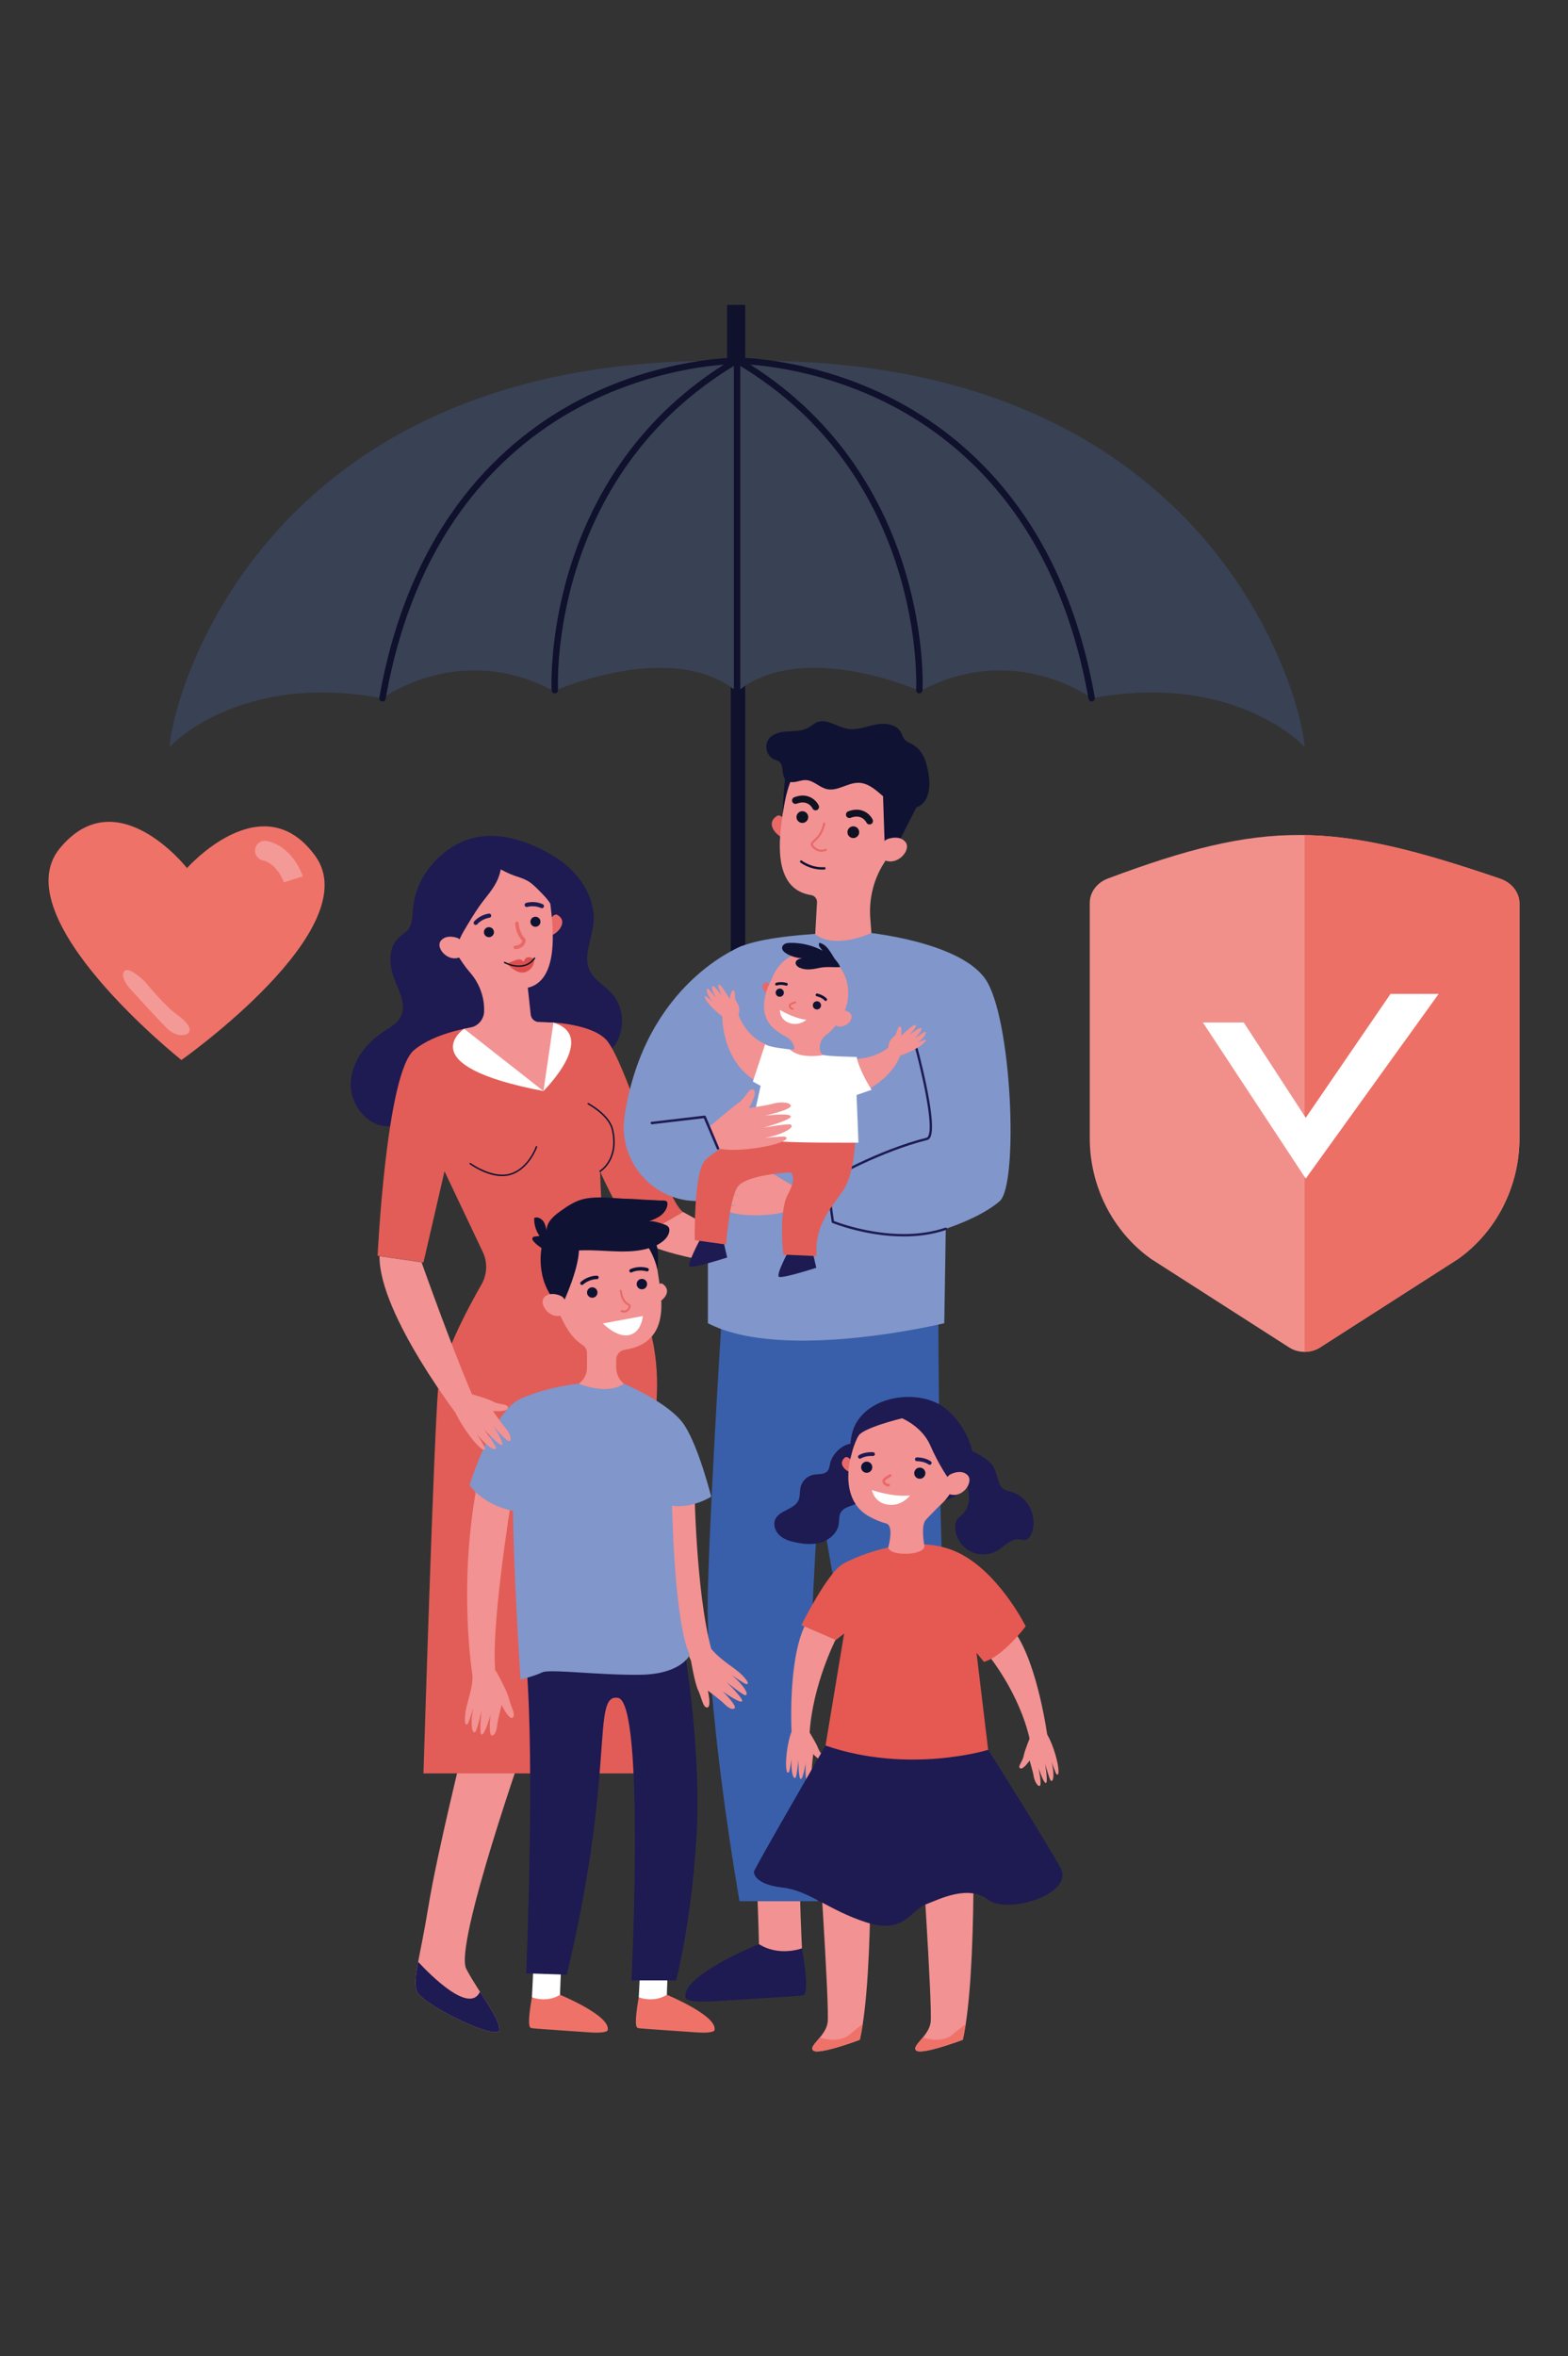 <?xml version="1.0" encoding="utf-8"?>
<!-- Generator: Adobe Illustrator 16.0.0, SVG Export Plug-In . SVG Version: 6.00 Build 0)  -->
<!DOCTYPE svg PUBLIC "-//W3C//DTD SVG 1.1//EN" "http://www.w3.org/Graphics/SVG/1.1/DTD/svg11.dtd">
<svg version="1.1" id="Calque_1" xmlns="http://www.w3.org/2000/svg" xmlns:xlink="http://www.w3.org/1999/xlink" x="0px" y="0px"
	 width="577px" height="867px" viewBox="0 0 577 867" enable-background="new 0 0 577 867" xml:space="preserve">
<rect x="0" y="0" width="577" height="867" fill="#333333" stroke="none"/>
<path fill="#F1F3F7" d="M-818.945,445.254c-65.997-65.916-116.977-153.585-143.292-242.818
	c-51.692-175.288,52.135-368.786,221.782-430.516c79.814-29.042,175.617-19.345,238.935,40.626
	c46.854,44.38,59.107,108.992,47.837,170.873c-9.505,52.192-35.538,99.025-49.091,149.955
	c-20.718,77.856-1.645,153.597-7.972,231.929c-3.468,42.94-18.81,92.643-52.756,121.225c-32.227,27.133-77,37.816-118.373,32.457
	C-734.086,512.222-781.389,482.764-818.945,445.254z"/>
<g>
	<path fill="#231F20" d="M-806.377,56.079c13.001,0.041,23.609-10.503,23.65-23.503l0.018-5.918
		c0.008-2.525-2.033-4.579-4.558-4.587c-2.525-0.007-4.579,2.034-4.586,4.559l-0.018,5.918c-0.025,7.958-6.519,14.412-14.477,14.388
		c-7.958-0.025-14.412-6.519-14.387-14.477l0.815-264.411c0.008-2.525-2.033-4.579-4.558-4.586
		c-2.525-0.008-4.579,2.033-4.586,4.558l-0.815,264.411C-829.921,45.43-819.377,56.039-806.377,56.079z"/>
	<g>
		<path fill="#AD2328" d="M-823.96-227.35L-823.96-227.35c79.011,0.244,150.552,49.481,150.317,125.92l0,0
			c-23.007-7.433-47.744-7.604-70.851-0.488l-0.867,0.267l-2.615-0.769c-49.835-14.657-102.814-14.82-152.739-0.471l-2.619,0.753
			l-0.864-0.272c-23.063-7.258-47.801-7.24-70.853,0.051l0,0C-974.807-181.54-902.972-227.594-823.96-227.35z"/>
		<g>
			<g>
				<g>
					<path fill="#EA3C45" d="M-823.961-227.35L-823.961-227.35c79.011,0.244,150.553,49.481,150.317,125.92
						c-23.007-7.433-47.744-7.604-70.851-0.488l-0.867,0.267l-2.615-0.769c-24.917-7.328-50.621-11.033-76.335-11.113
						L-823.961-227.35z"/>
				</g>
			</g>
		</g>
		<path fill="#C72530" d="M-823.961-227.35l3.75,1.466c48.296,18.88,78.975,66.675,76.03,118.446l-0.313,5.52l-1.783-0.003
			l-1.699-0.5c-49.835-14.657-102.813-14.82-152.738-0.471l-2.62,0.753l-0.308-5.671c-2.814-51.845,28.07-99.607,76.505-118.314
			L-823.961-227.35L-823.961-227.35z"/>
	</g>
</g>
<g>
	<rect x="-758.399" y="55.943" fill="#DB322B" width="38.119" height="290.526"/>
	<rect x="-764.379" y="55.943" fill="#ED5A2D" width="38.119" height="290.526"/>
	<rect x="-820.774" y="103.832" fill="#6277B8" width="38.118" height="242.637"/>
	<rect x="-883.149" y="123.716" fill="#6277B8" width="38.118" height="222.753"/>
	<rect x="-945.525" y="171.556" fill="#6277B8" width="38.118" height="174.913"/>
	<path fill="#788AC3" d="M-794.853,346.469h-25.684c-3.434,0-6.217-2.784-6.217-6.218V110.049c0-3.434,2.784-6.217,6.217-6.217
		h25.684c3.434,0,6.217,2.784,6.217,6.217v230.202C-788.636,343.685-791.419,346.469-794.853,346.469z"/>
	<path fill="#788AC3" d="M-857.229,346.469h-25.684c-3.434,0-6.217-2.784-6.217-6.218V129.934c0-3.434,2.784-6.218,6.217-6.218
		h25.684c3.434,0,6.217,2.784,6.217,6.218v210.317C-851.011,343.685-853.795,346.469-857.229,346.469z"/>
	<path fill="#788AC3" d="M-919.604,346.469h-25.684c-3.434,0-6.217-2.784-6.217-6.218V177.772c0-3.434,2.784-6.217,6.217-6.217
		h25.684c3.434,0,6.217,2.783,6.217,6.217v162.479C-913.387,343.685-916.17,346.469-919.604,346.469z"/>
	<polygon fill="#F5A891" points="-760.146,61.674 -764.379,346.469 -764.379,55.943 -726.26,55.943 	"/>
	<polygon fill="#98ABD7" points="-822.563,109.887 -826.754,346.469 -826.754,103.832 -788.636,103.832 	"/>
	<polygon fill="#98ABD7" points="-884.978,130.07 -889.129,346.469 -889.129,123.716 -851.011,123.716 	"/>
	<polygon fill="#98ABD7" points="-947.02,177.535 -951.505,346.469 -951.505,171.556 -913.387,171.556 	"/>
	<g>
		<g>
			<path fill="#C57432" d="M-860.414,330.825h-60.971c-1.06,0-1.927,0.866-1.927,1.927v11.786c0,1.06,0.867,1.926,1.927,1.926
				h60.971c1.06,0,1.927-0.866,1.927-1.926v-11.786C-858.487,331.691-859.354,330.825-860.414,330.825z"/>
			<path fill="#E99A35" d="M-860.414,330.145h-60.971c-1.06,0-1.927,0.867-1.927,1.927v11.787c0,1.059,0.867,1.926,1.927,1.926
				h60.971c1.06,0,1.927-0.867,1.927-1.926v-11.787C-858.487,331.012-859.354,330.145-860.414,330.145z"/>
			<rect x="-918.778" y="330.145" fill="#FAB95C" width="57.572" height="15.64"/>
			<rect x="-901.099" y="330.145" fill="#FED270" width="31.052" height="15.64"/>
			<rect x="-879.566" y="330.145" fill="#FFE389" width="6.12" height="15.64"/>
		</g>
		<g>
			<path fill="#C57432" d="M-860.414,314.506h-60.971c-1.06,0-1.927,0.867-1.927,1.927v11.785c0,1.06,0.867,1.927,1.927,1.927
				h60.971c1.06,0,1.927-0.867,1.927-1.927v-11.785C-858.487,315.373-859.354,314.506-860.414,314.506z"/>
			<path fill="#E99A35" d="M-860.414,313.825h-60.971c-1.06,0-1.927,0.867-1.927,1.927v11.786c0,1.06,0.867,1.927,1.927,1.927
				h60.971c1.06,0,1.927-0.867,1.927-1.927v-11.786C-858.487,314.692-859.354,313.825-860.414,313.825z"/>
			<rect x="-918.778" y="313.825" fill="#FAB95C" width="57.572" height="15.64"/>
			<rect x="-901.099" y="313.825" fill="#FED270" width="31.052" height="15.64"/>
			<rect x="-879.566" y="313.825" fill="#FFE389" width="6.12" height="15.64"/>
		</g>
		<g>
			<path fill="#C57432" d="M-860.414,298.187h-60.971c-1.06,0-1.927,0.867-1.927,1.926v11.786c0,1.06,0.867,1.927,1.927,1.927
				h60.971c1.06,0,1.927-0.867,1.927-1.927v-11.786C-858.487,299.054-859.354,298.187-860.414,298.187z"/>
			<path fill="#E99A35" d="M-860.414,297.506h-60.971c-1.06,0-1.927,0.868-1.927,1.927v11.786c0,1.06,0.867,1.927,1.927,1.927
				h60.971c1.06,0,1.927-0.867,1.927-1.927v-11.786C-858.487,298.374-859.354,297.506-860.414,297.506z"/>
			<rect x="-918.778" y="297.506" fill="#FAB95C" width="57.572" height="15.64"/>
			<rect x="-901.099" y="297.506" fill="#FED270" width="31.052" height="15.64"/>
			<rect x="-879.566" y="297.506" fill="#FFE389" width="6.12" height="15.64"/>
		</g>
		<g>
			<path fill="#C57432" d="M-860.414,281.866h-60.971c-1.06,0-1.927,0.867-1.927,1.927v11.786c0,1.06,0.867,1.927,1.927,1.927
				h60.971c1.06,0,1.927-0.867,1.927-1.927v-11.786C-858.487,282.733-859.354,281.866-860.414,281.866z"/>
			<path fill="#E99A35" d="M-860.414,281.187h-60.971c-1.06,0-1.927,0.867-1.927,1.927v11.786c0,1.06,0.867,1.927,1.927,1.927
				h60.971c1.06,0,1.927-0.867,1.927-1.927v-11.786C-858.487,282.054-859.354,281.187-860.414,281.187z"/>
			<rect x="-918.778" y="281.187" fill="#FAB95C" width="57.572" height="15.64"/>
			<rect x="-901.099" y="281.187" fill="#FED270" width="31.052" height="15.64"/>
			<rect x="-879.566" y="281.187" fill="#FFE389" width="6.12" height="15.64"/>
		</g>
		<g>
			<path fill="#C57432" d="M-860.414,265.547h-60.971c-1.06,0-1.927,0.867-1.927,1.927v11.787c0,1.06,0.867,1.926,1.927,1.926
				h60.971c1.06,0,1.927-0.866,1.927-1.926v-11.787C-858.487,266.414-859.354,265.547-860.414,265.547z"/>
			<path fill="#E99A35" d="M-860.414,264.867h-60.971c-1.06,0-1.927,0.867-1.927,1.927v11.786c0,1.06,0.867,1.927,1.927,1.927
				h60.971c1.06,0,1.927-0.867,1.927-1.927v-11.786C-858.487,265.734-859.354,264.867-860.414,264.867z"/>
			<rect x="-918.778" y="264.867" fill="#FAB95C" width="57.572" height="15.64"/>
			<rect x="-901.099" y="264.867" fill="#FED270" width="31.052" height="15.64"/>
			<rect x="-879.566" y="264.867" fill="#FFE389" width="6.12" height="15.64"/>
		</g>
		<g>
			<path fill="#C57432" d="M-860.414,249.228h-60.971c-1.06,0-1.927,0.867-1.927,1.927v11.787c0,1.06,0.867,1.926,1.927,1.926
				h60.971c1.06,0,1.927-0.866,1.927-1.926v-11.787C-858.487,250.095-859.354,249.228-860.414,249.228z"/>
			<path fill="#E99A35" d="M-860.414,248.548h-60.971c-1.06,0-1.927,0.867-1.927,1.927v11.786c0,1.06,0.867,1.927,1.927,1.927
				h60.971c1.06,0,1.927-0.867,1.927-1.927v-11.786C-858.487,249.415-859.354,248.548-860.414,248.548z"/>
			<rect x="-918.778" y="248.548" fill="#FAB95C" width="57.572" height="15.64"/>
			<rect x="-901.099" y="248.548" fill="#FED270" width="31.052" height="15.64"/>
			<rect x="-879.566" y="248.548" fill="#FFE389" width="6.12" height="15.64"/>
		</g>
		<g>
			<path fill="#C57432" d="M-860.414,232.908h-60.971c-1.06,0-1.927,0.867-1.927,1.927v11.786c0,1.06,0.867,1.927,1.927,1.927
				h60.971c1.06,0,1.927-0.867,1.927-1.927v-11.786C-858.487,233.775-859.354,232.908-860.414,232.908z"/>
			<path fill="#E99A35" d="M-860.414,232.229h-60.971c-1.06,0-1.927,0.867-1.927,1.927v11.786c0,1.06,0.867,1.927,1.927,1.927
				h60.971c1.06,0,1.927-0.867,1.927-1.927v-11.786C-858.487,233.096-859.354,232.229-860.414,232.229z"/>
			<rect x="-918.778" y="232.229" fill="#FAB95C" width="57.572" height="15.64"/>
			<rect x="-901.099" y="232.229" fill="#FED270" width="31.052" height="15.64"/>
			<rect x="-879.566" y="232.229" fill="#FFE389" width="6.12" height="15.64"/>
		</g>
		<g>
			<path fill="#C57432" d="M-860.414,216.589h-60.971c-1.06,0-1.927,0.867-1.927,1.927v11.786c0,1.06,0.867,1.927,1.927,1.927
				h60.971c1.06,0,1.927-0.867,1.927-1.927v-11.786C-858.487,217.456-859.354,216.589-860.414,216.589z"/>
			<path fill="#E99A35" d="M-860.414,215.909h-60.971c-1.06,0-1.927,0.867-1.927,1.927v11.786c0,1.06,0.867,1.927,1.927,1.927
				h60.971c1.06,0,1.927-0.867,1.927-1.927v-11.786C-858.487,216.776-859.354,215.909-860.414,215.909z"/>
			<rect x="-918.778" y="215.909" fill="#FAB95C" width="57.572" height="15.64"/>
			<rect x="-901.099" y="215.909" fill="#FED270" width="31.052" height="15.64"/>
			<rect x="-879.566" y="215.909" fill="#FFE389" width="6.12" height="15.64"/>
		</g>
		<g>
			<path fill="#C57432" d="M-860.414,200.271h-60.971c-1.06,0-1.927,0.866-1.927,1.926v11.786c0,1.06,0.867,1.927,1.927,1.927
				h60.971c1.06,0,1.927-0.867,1.927-1.927v-11.786C-858.487,201.137-859.354,200.271-860.414,200.271z"/>
			<path fill="#E99A35" d="M-860.414,199.59h-60.971c-1.06,0-1.927,0.867-1.927,1.926v11.787c0,1.06,0.867,1.927,1.927,1.927h60.971
				c1.06,0,1.927-0.867,1.927-1.927v-11.787C-858.487,200.457-859.354,199.59-860.414,199.59z"/>
			<rect x="-918.778" y="199.59" fill="#FAB95C" width="57.572" height="15.64"/>
			<rect x="-901.099" y="199.59" fill="#FED270" width="31.052" height="15.64"/>
			<rect x="-879.566" y="199.59" fill="#FFE389" width="6.12" height="15.64"/>
		</g>
	</g>
	<g>
		<g>
			<path fill="#C57432" d="M-885.877,330.825h-60.971c-1.06,0-1.926,0.866-1.926,1.927v11.786c0,1.06,0.867,1.926,1.926,1.926
				h60.971c1.06,0,1.927-0.866,1.927-1.926v-11.786C-883.951,331.691-884.818,330.825-885.877,330.825z"/>
			<path fill="#E99A35" d="M-885.877,330.145h-60.971c-1.06,0-1.926,0.867-1.926,1.927v11.787c0,1.059,0.867,1.926,1.926,1.926
				h60.971c1.06,0,1.927-0.867,1.927-1.926v-11.787C-883.951,331.012-884.818,330.145-885.877,330.145z"/>
			<rect x="-944.242" y="330.145" fill="#FAB95C" width="57.571" height="15.64"/>
			<rect x="-926.562" y="330.145" fill="#FED270" width="31.052" height="15.64"/>
			<rect x="-905.03" y="330.145" fill="#FFE389" width="6.12" height="15.64"/>
		</g>
		<g>
			<path fill="#C57432" d="M-885.877,314.506h-60.971c-1.06,0-1.926,0.867-1.926,1.927v11.785c0,1.06,0.867,1.927,1.926,1.927
				h60.971c1.06,0,1.927-0.867,1.927-1.927v-11.785C-883.951,315.373-884.818,314.506-885.877,314.506z"/>
			<path fill="#E99A35" d="M-885.877,313.825h-60.971c-1.06,0-1.926,0.867-1.926,1.927v11.786c0,1.06,0.867,1.927,1.926,1.927
				h60.971c1.06,0,1.927-0.867,1.927-1.927v-11.786C-883.951,314.692-884.818,313.825-885.877,313.825z"/>
			<rect x="-944.242" y="313.825" fill="#FAB95C" width="57.571" height="15.64"/>
			<rect x="-926.562" y="313.825" fill="#FED270" width="31.052" height="15.64"/>
			<rect x="-905.03" y="313.825" fill="#FFE389" width="6.12" height="15.64"/>
		</g>
		<g>
			<path fill="#C57432" d="M-885.877,298.187h-60.971c-1.06,0-1.926,0.867-1.926,1.926v11.786c0,1.06,0.867,1.927,1.926,1.927
				h60.971c1.06,0,1.927-0.867,1.927-1.927v-11.786C-883.951,299.054-884.818,298.187-885.877,298.187z"/>
			<path fill="#E99A35" d="M-885.877,297.506h-60.971c-1.06,0-1.926,0.868-1.926,1.927v11.786c0,1.06,0.867,1.927,1.926,1.927
				h60.971c1.06,0,1.927-0.867,1.927-1.927v-11.786C-883.951,298.374-884.818,297.506-885.877,297.506z"/>
			<rect x="-944.242" y="297.506" fill="#FAB95C" width="57.571" height="15.64"/>
			<rect x="-926.562" y="297.506" fill="#FED270" width="31.052" height="15.64"/>
			<rect x="-905.03" y="297.506" fill="#FFE389" width="6.12" height="15.64"/>
		</g>
		<g>
			<path fill="#C57432" d="M-885.877,281.866h-60.971c-1.06,0-1.926,0.867-1.926,1.927v11.786c0,1.06,0.867,1.927,1.926,1.927
				h60.971c1.06,0,1.927-0.867,1.927-1.927v-11.786C-883.951,282.733-884.818,281.866-885.877,281.866z"/>
			<path fill="#E99A35" d="M-885.877,281.187h-60.971c-1.06,0-1.926,0.867-1.926,1.927v11.786c0,1.06,0.867,1.927,1.926,1.927
				h60.971c1.06,0,1.927-0.867,1.927-1.927v-11.786C-883.951,282.054-884.818,281.187-885.877,281.187z"/>
			<rect x="-944.242" y="281.187" fill="#FAB95C" width="57.571" height="15.64"/>
			<rect x="-926.562" y="281.187" fill="#FED270" width="31.052" height="15.64"/>
			<rect x="-905.03" y="281.187" fill="#FFE389" width="6.12" height="15.64"/>
		</g>
	</g>
	<path fill="#FFFFFF" d="M-885.764,197.777h-1.323c-5.279,0-9.558-4.279-9.558-9.559v-1.323c0-1.217-0.883-2.316-2.095-2.432
		c-1.374-0.13-2.54,0.959-2.54,2.307v1.448c0,5.279-4.279,9.559-9.559,9.559h-1.323c-1.218,0-2.317,0.883-2.432,2.095
		c-0.129,1.373,0.959,2.539,2.307,2.539h1.448c5.279,0,9.559,4.28,9.559,9.559v1.323c0,1.217,0.883,2.316,2.095,2.432
		c1.373,0.13,2.539-0.959,2.539-2.307v-1.448c0-5.278,4.279-9.559,9.558-9.559h1.448c1.348,0,2.437-1.166,2.307-2.539
		C-883.446,198.66-884.546,197.777-885.764,197.777z"/>
	<path fill="#FFFFFF" d="M-917.112,280.976h-0.925c-3.691,0-6.684-2.992-6.684-6.684v-0.925c0-0.852-0.618-1.62-1.465-1.701
		c-0.96-0.09-1.775,0.671-1.775,1.613v1.013c0,3.691-2.992,6.684-6.684,6.684h-0.925c-0.852,0-1.621,0.618-1.701,1.466
		c-0.091,0.96,0.67,1.775,1.613,1.775h1.013c3.691,0,6.684,2.992,6.684,6.685v0.925c0,0.852,0.618,1.62,1.465,1.7
		c0.96,0.092,1.775-0.671,1.775-1.613v-1.012c0-3.692,2.993-6.685,6.684-6.685h1.013c0.942,0,1.704-0.815,1.613-1.775
		C-915.492,281.594-916.261,280.976-917.112,280.976z"/>
	<path fill="#FFFFFF" d="M-885.389,305.977h-0.834c-3.33,0-6.029-2.699-6.029-6.028v-0.835c0-0.769-0.557-1.461-1.321-1.534
		c-0.866-0.082-1.602,0.604-1.602,1.455v0.914c0,3.329-2.699,6.028-6.029,6.028h-0.834c-0.768,0-1.462,0.557-1.534,1.32
		c-0.082,0.866,0.604,1.603,1.455,1.603h0.913c3.33,0,6.029,2.698,6.029,6.028v0.835c0,0.768,0.557,1.461,1.321,1.533
		c0.866,0.082,1.602-0.604,1.602-1.455v-0.913c0-3.33,2.699-6.028,6.029-6.028h0.914c0.85,0,1.537-0.736,1.455-1.603
		C-883.928,306.533-884.622,305.977-885.389,305.977z"/>
	<polygon fill="#DB322B" points="-794.488,-12.215 -788.053,10.097 -761.137,-0.148 -820.293,63.246 -883.732,65.91 
		-967.729,147.008 -966.206,153.366 -947.518,164.828 -876.257,87.338 -819.502,91.646 -754.167,22.056 -753.17,34.017 
		-727.257,33.02 -731.886,-34.561 	"/>
	<g>
		<polygon fill="#ED5A2D" points="-950.508,157.603 -967.729,147.008 -887.664,58.811 -829.263,63.246 -757.458,-13.703 
			-741.823,-1.204 -821.14,83.793 -877.894,79.485 		"/>
	</g>
	<g>
		<polygon fill="#ED5A2D" points="-732.009,26.808 -753.19,27.423 -753.829,-5.958 -787.913,6.208 -794.488,-12.215 
			-731.886,-34.561 		"/>
	</g>
	<g>
		<path fill="#5C4E7D" d="M-463.512,210.425h-99.479c-6.066,0-10.983,5.264-10.983,11.757v111.733
			c0,6.493,4.917,11.757,10.983,11.757h99.479c6.066,0,10.983-5.264,10.983-11.757V222.182
			C-452.528,215.688-457.445,210.425-463.512,210.425z"/>
		<path fill="#9981B9" d="M-460.217,203.429h-106.069c-4.245,0-7.688,3.685-7.688,8.23v118.787c0,4.545,3.442,8.23,7.688,8.23
			h106.069c4.246,0,7.688-3.686,7.688-8.23V211.659C-452.528,207.113-455.971,203.429-460.217,203.429z"/>
		<path fill="#8972B1" d="M-452.53,212.83c0,0-91.764,11.586-113.819,125.847h107.273c3.637,0,6.438-3.161,6.554-7.053
			L-452.53,212.83z"/>
		<path fill="#5C4E7D" d="M-464.231,233.84h-99.128c-1.651,0-2.99-1.338-2.99-2.989V217.01c0-1.651,1.339-2.99,2.99-2.99h99.128
			c1.651,0,2.989,1.339,2.989,2.99v13.841C-461.242,232.502-462.58,233.84-464.231,233.84z"/>
		<path fill="#FAB95C" d="M-464.231,236.173h-99.128c-1.651,0-2.99-1.34-2.99-2.991v-13.841c0-1.65,1.339-2.989,2.99-2.989h99.128
			c1.651,0,2.989,1.339,2.989,2.989v13.841C-461.242,234.833-462.58,236.173-464.231,236.173z"/>
		<g>
			<ellipse fill="#5C4E7D" cx="-555.035" cy="256.832" rx="8.865" ry="11.047"/>
			<ellipse fill="#CACBDE" cx="-555.035" cy="255.274" rx="8.865" ry="9.489"/>
			<ellipse fill="#5C4E7D" cx="-528.529" cy="256.832" rx="8.865" ry="11.047"/>
			<ellipse fill="#CACBDE" cx="-528.529" cy="255.274" rx="8.865" ry="9.489"/>
			<ellipse fill="#5C4E7D" cx="-502.024" cy="256.832" rx="8.865" ry="11.047"/>
			<ellipse fill="#CACBDE" cx="-502.024" cy="255.274" rx="8.865" ry="9.489"/>
		</g>
		<g>
			<ellipse fill="#5C4E7D" cx="-555.035" cy="284.969" rx="8.865" ry="11.047"/>
			<ellipse fill="#CACBDE" cx="-555.035" cy="283.411" rx="8.865" ry="9.488"/>
			<ellipse fill="#5C4E7D" cx="-528.529" cy="284.969" rx="8.865" ry="11.047"/>
			<ellipse fill="#CACBDE" cx="-528.529" cy="283.411" rx="8.865" ry="9.488"/>
			<ellipse fill="#5C4E7D" cx="-502.024" cy="284.969" rx="8.865" ry="11.047"/>
			<ellipse fill="#CACBDE" cx="-502.024" cy="283.411" rx="8.865" ry="9.488"/>
		</g>
		<g>
			<ellipse fill="#5C4E7D" cx="-555.035" cy="313.105" rx="8.865" ry="11.046"/>
			<ellipse fill="#CACBDE" cx="-555.035" cy="311.547" rx="8.865" ry="9.489"/>
			<ellipse fill="#5C4E7D" cx="-528.529" cy="313.105" rx="8.865" ry="11.046"/>
			<ellipse fill="#CACBDE" cx="-528.529" cy="311.547" rx="8.865" ry="9.489"/>
			<ellipse fill="#5C4E7D" cx="-502.024" cy="313.105" rx="8.865" ry="11.046"/>
			<ellipse fill="#CACBDE" cx="-502.024" cy="311.547" rx="8.865" ry="9.489"/>
		</g>
		<path fill="#5C4E7D" d="M-468.241,325.852h-9.262c-2.741,0-4.983-2.243-4.983-4.983v-67.645c0-2.741,2.242-4.983,4.983-4.983
			h9.262c2.74,0,4.982,2.242,4.982,4.983v67.645C-463.259,323.608-465.501,325.852-468.241,325.852z"/>
		<path fill="#DBDCEA" d="M-468.241,323.208h-9.262c-2.741,0-4.983-2.243-4.983-4.983V250.58c0-2.741,2.242-4.983,4.983-4.983h9.262
			c2.74,0,4.982,2.242,4.982,4.983v67.645C-463.259,320.965-465.501,323.208-468.241,323.208z"/>
		<path fill="#CACBDE" d="M-468.241,323.52h-9.262c-2.741,0-4.983-2.242-4.983-4.983v-65.479c0-2.74,2.242-4.983,4.983-4.983h9.262
			c2.74,0,4.982,2.243,4.982,4.983v65.479C-463.259,321.277-465.501,323.52-468.241,323.52z"/>
		<ellipse fill="#5C4E7D" cx="-491.921" cy="229.273" rx="2.723" ry="2.916"/>
		<ellipse fill="#5C4E7D" cx="-481.936" cy="229.273" rx="2.723" ry="2.916"/>
		<ellipse fill="#5C4E7D" cx="-471.952" cy="229.273" rx="2.723" ry="2.916"/>
		<path fill="#AA95C5" d="M-520.867,240.593H-560.3c-1.081,0-1.965-0.884-1.965-1.965v-0.515c0-1.081,0.884-1.966,1.965-1.966
			h39.433c1.081,0,1.966,0.885,1.966,1.966v0.515C-518.901,239.709-519.786,240.593-520.867,240.593z"/>
		<path fill="#AA95C5" d="M-503.644,240.593h-9.616c-1.081,0-1.966-0.884-1.966-1.965v-0.515c0-1.081,0.885-1.966,1.966-1.966h9.616
			c1.081,0,1.966,0.885,1.966,1.966v0.515C-501.678,239.709-502.563,240.593-503.644,240.593z"/>
		<path fill="#AA95C5" d="M-485.649,338.67h-39.433c-1.081,0-1.965-0.884-1.965-1.965v-0.515c0-1.081,0.884-1.965,1.965-1.965
			h39.433c1.081,0,1.965,0.884,1.965,1.965v0.515C-483.685,337.786-484.568,338.67-485.649,338.67z"/>
		<path fill="#AA95C5" d="M-468.427,338.67h-9.615c-1.081,0-1.966-0.884-1.966-1.965v-0.515c0-1.081,0.885-1.965,1.966-1.965h9.615
			c1.082,0,1.966,0.884,1.966,1.965v0.515C-466.461,337.786-467.345,338.67-468.427,338.67z"/>
		<path fill="#AA95C5" d="M-500.921,207.874h-39.433c-1.081,0-1.966-0.885-1.966-1.966v-0.514c0-1.081,0.885-1.966,1.966-1.966
			h39.433c1.081,0,1.966,0.885,1.966,1.966v0.514C-498.955,206.989-499.84,207.874-500.921,207.874z"/>
		<path fill="#AA95C5" d="M-483.697,207.874h-9.616c-1.081,0-1.966-0.885-1.966-1.966v-0.514c0-1.081,0.885-1.966,1.966-1.966h9.616
			c1.081,0,1.965,0.885,1.965,1.966v0.514C-481.732,206.989-482.616,207.874-483.697,207.874z"/>
	</g>
	<g>
		<rect x="-658.085" y="-5.351" fill="#AFB3BA" width="116.896" height="351.768"/>
		<rect x="-705.994" y="-5.351" fill="#E0E0DF" width="116.896" height="351.768"/>
		<rect x="-671.942" y="-5.351" fill="#C7CAD1" width="56.312" height="351.768"/>
		<rect x="-680.414" y="-5.351" fill="#F0EEED" width="56.312" height="351.768"/>
		<g>
			<rect x="-701.344" y="4.615" fill="#C7CAD1" width="16.694" height="34.883"/>
			<rect x="-699.388" y="6.359" fill="#788AC3" width="12.782" height="31.395"/>
			<g>
				<polygon fill="#98ABD7" points="-686.605,6.359 -687.478,6.359 -692.497,29.282 -689.856,6.359 -693.81,6.359 -698.074,37.754 
					-688.485,37.754 -686.605,23.492 				"/>
			</g>
		</g>
		<g>
			<rect x="-611.146" y="4.615" fill="#C7CAD1" width="16.694" height="34.883"/>
			<rect x="-609.19" y="6.359" fill="#788AC3" width="12.782" height="31.395"/>
			<g>
				<polygon fill="#98ABD7" points="-596.408,6.359 -597.28,6.359 -602.299,29.282 -599.659,6.359 -603.611,6.359 -607.877,37.754 
					-598.288,37.754 -596.408,23.492 				"/>
			</g>
		</g>
		<g>
			<rect x="-583.738" y="4.615" fill="#C7CAD1" width="16.694" height="34.883"/>
			<rect x="-581.782" y="6.359" fill="#788AC3" width="12.782" height="31.395"/>
			<g>
				<polygon fill="#98ABD7" points="-569,6.359 -569.872,6.359 -574.891,29.282 -572.25,6.359 -576.203,6.359 -580.469,37.754 
					-570.88,37.754 -569,23.492 				"/>
			</g>
		</g>
		<g>
			<rect x="-564.054" y="4.615" fill="#C7CAD1" width="16.693" height="34.883"/>
			<rect x="-562.099" y="6.359" fill="#788AC3" width="12.783" height="31.395"/>
			<g>
				<polygon fill="#98ABD7" points="-549.315,6.359 -550.188,6.359 -555.207,29.282 -552.566,6.359 -556.52,6.359 -560.784,37.754 
					-551.196,37.754 -549.315,23.492 				"/>
			</g>
		</g>
		<g>
			<rect x="-670.447" y="4.615" fill="#C7CAD1" width="35.381" height="34.883"/>
			<rect x="-668.678" y="6.359" fill="#788AC3" width="31.843" height="31.395"/>
			<g>
				<polygon fill="#98ABD7" points="-636.835,6.359 -639.007,6.359 -651.511,29.282 -644.933,6.359 -654.78,6.359 -665.406,37.754 
					-641.518,37.754 -636.835,23.492 				"/>
			</g>
			<rect x="-663.222" y="5.114" fill="#C7CAD1" width="1.994" height="33.387"/>
			<rect x="-643.538" y="5.114" fill="#C7CAD1" width="1.994" height="33.387"/>
		</g>
		<g>
			<rect x="-701.344" y="48.966" fill="#C7CAD1" width="16.694" height="34.883"/>
			<rect x="-699.388" y="50.711" fill="#788AC3" width="12.782" height="31.394"/>
			<g>
				<polygon fill="#98ABD7" points="-686.605,50.711 -687.478,50.711 -692.497,73.634 -689.856,50.711 -693.81,50.711 
					-698.074,82.105 -688.485,82.105 -686.605,67.843 				"/>
			</g>
		</g>
		<g>
			<rect x="-611.146" y="48.966" fill="#C7CAD1" width="16.694" height="34.883"/>
			<rect x="-609.19" y="50.711" fill="#788AC3" width="12.782" height="31.394"/>
			<g>
				<polygon fill="#98ABD7" points="-596.408,50.711 -597.28,50.711 -602.299,73.634 -599.659,50.711 -603.611,50.711 
					-607.877,82.105 -598.288,82.105 -596.408,67.843 				"/>
			</g>
		</g>
		<g>
			<rect x="-583.738" y="48.966" fill="#C7CAD1" width="16.694" height="34.883"/>
			<rect x="-581.782" y="50.711" fill="#788AC3" width="12.782" height="31.394"/>
			<g>
				<polygon fill="#98ABD7" points="-569,50.711 -569.872,50.711 -574.891,73.634 -572.25,50.711 -576.203,50.711 -580.469,82.105 
					-570.88,82.105 -569,67.843 				"/>
			</g>
		</g>
		<g>
			<rect x="-564.054" y="48.966" fill="#C7CAD1" width="16.693" height="34.883"/>
			<rect x="-562.099" y="50.711" fill="#788AC3" width="12.783" height="31.394"/>
			<g>
				<polygon fill="#98ABD7" points="-549.315,50.711 -550.188,50.711 -555.207,73.634 -552.566,50.711 -556.52,50.711 
					-560.784,82.105 -551.196,82.105 -549.315,67.843 				"/>
			</g>
		</g>
		<g>
			<rect x="-670.447" y="48.966" fill="#C7CAD1" width="35.381" height="34.883"/>
			<rect x="-668.678" y="50.711" fill="#788AC3" width="31.843" height="31.394"/>
			<g>
				<polygon fill="#98ABD7" points="-636.835,50.711 -639.007,50.711 -651.511,73.634 -644.933,50.711 -654.78,50.711 
					-665.406,82.105 -641.518,82.105 -636.835,67.843 				"/>
			</g>
			<rect x="-663.222" y="49.465" fill="#C7CAD1" width="1.994" height="33.388"/>
			<rect x="-643.538" y="49.465" fill="#C7CAD1" width="1.994" height="33.388"/>
		</g>
		<g>
			<rect x="-701.344" y="93.318" fill="#C7CAD1" width="16.694" height="34.883"/>
			<rect x="-699.388" y="95.062" fill="#788AC3" width="12.782" height="31.395"/>
			<g>
				<polygon fill="#98ABD7" points="-686.605,95.062 -687.478,95.062 -692.497,117.985 -689.856,95.062 -693.81,95.062 
					-698.074,126.457 -688.485,126.457 -686.605,112.194 				"/>
			</g>
		</g>
		<g>
			<rect x="-611.146" y="93.318" fill="#C7CAD1" width="16.694" height="34.883"/>
			<rect x="-609.19" y="95.062" fill="#788AC3" width="12.782" height="31.395"/>
			<g>
				<polygon fill="#98ABD7" points="-596.408,95.062 -597.28,95.062 -602.299,117.985 -599.659,95.062 -603.611,95.062 
					-607.877,126.457 -598.288,126.457 -596.408,112.194 				"/>
			</g>
		</g>
		<g>
			<rect x="-583.738" y="93.318" fill="#C7CAD1" width="16.694" height="34.883"/>
			<rect x="-581.782" y="95.062" fill="#788AC3" width="12.782" height="31.395"/>
			<g>
				<polygon fill="#98ABD7" points="-569,95.062 -569.872,95.062 -574.891,117.985 -572.25,95.062 -576.203,95.062 
					-580.469,126.457 -570.88,126.457 -569,112.194 				"/>
			</g>
		</g>
		<g>
			<rect x="-564.054" y="93.318" fill="#C7CAD1" width="16.693" height="34.883"/>
			<rect x="-562.099" y="95.062" fill="#788AC3" width="12.783" height="31.395"/>
			<g>
				<polygon fill="#98ABD7" points="-549.315,95.062 -550.188,95.062 -555.207,117.985 -552.566,95.062 -556.52,95.062 
					-560.784,126.457 -551.196,126.457 -549.315,112.194 				"/>
			</g>
		</g>
		<g>
			<rect x="-670.447" y="93.318" fill="#C7CAD1" width="35.381" height="34.883"/>
			<rect x="-668.678" y="95.062" fill="#788AC3" width="31.843" height="31.395"/>
			<g>
				<polygon fill="#98ABD7" points="-636.835,95.062 -639.007,95.062 -651.511,117.985 -644.933,95.062 -654.78,95.062 
					-665.406,126.457 -641.518,126.457 -636.835,112.194 				"/>
			</g>
			<rect x="-663.222" y="93.816" fill="#C7CAD1" width="1.994" height="33.388"/>
			<rect x="-643.538" y="93.816" fill="#C7CAD1" width="1.994" height="33.388"/>
		</g>
		<g>
			<rect x="-701.344" y="137.668" fill="#C7CAD1" width="16.694" height="34.884"/>
			<rect x="-699.388" y="139.413" fill="#788AC3" width="12.782" height="31.395"/>
			<g>
				<polygon fill="#98ABD7" points="-686.605,139.413 -687.478,139.413 -692.497,162.337 -689.856,139.413 -693.81,139.413 
					-698.074,170.808 -688.485,170.808 -686.605,156.545 				"/>
			</g>
		</g>
		<g>
			<rect x="-611.146" y="137.668" fill="#C7CAD1" width="16.694" height="34.884"/>
			<rect x="-609.19" y="139.413" fill="#788AC3" width="12.782" height="31.395"/>
			<g>
				<polygon fill="#98ABD7" points="-596.408,139.413 -597.28,139.413 -602.299,162.337 -599.659,139.413 -603.611,139.413 
					-607.877,170.808 -598.288,170.808 -596.408,156.545 				"/>
			</g>
		</g>
		<g>
			<rect x="-583.738" y="137.668" fill="#C7CAD1" width="16.694" height="34.884"/>
			<rect x="-581.782" y="139.413" fill="#788AC3" width="12.782" height="31.395"/>
			<g>
				<polygon fill="#98ABD7" points="-569,139.413 -569.872,139.413 -574.891,162.337 -572.25,139.413 -576.203,139.413 
					-580.469,170.808 -570.88,170.808 -569,156.545 				"/>
			</g>
		</g>
		<g>
			<rect x="-564.054" y="137.668" fill="#C7CAD1" width="16.693" height="34.884"/>
			<rect x="-562.099" y="139.413" fill="#788AC3" width="12.783" height="31.395"/>
			<g>
				<polygon fill="#98ABD7" points="-549.315,139.413 -550.188,139.413 -555.207,162.337 -552.566,139.413 -556.52,139.413 
					-560.784,170.808 -551.196,170.808 -549.315,156.545 				"/>
			</g>
		</g>
		<g>
			<rect x="-670.447" y="137.668" fill="#C7CAD1" width="35.381" height="34.884"/>
			<rect x="-668.678" y="139.413" fill="#788AC3" width="31.843" height="31.395"/>
			<g>
				<polygon fill="#98ABD7" points="-636.835,139.413 -639.007,139.413 -651.511,162.337 -644.933,139.413 -654.78,139.413 
					-665.406,170.808 -641.518,170.808 -636.835,156.545 				"/>
			</g>
			<rect x="-663.222" y="138.167" fill="#C7CAD1" width="1.994" height="33.389"/>
			<rect x="-643.538" y="138.167" fill="#C7CAD1" width="1.994" height="33.389"/>
		</g>
		<g>
			<rect x="-701.344" y="182.021" fill="#C7CAD1" width="16.694" height="34.883"/>
			<rect x="-699.388" y="183.765" fill="#788AC3" width="12.782" height="31.395"/>
			<g>
				<polygon fill="#98ABD7" points="-686.605,183.765 -687.478,183.765 -692.497,206.688 -689.856,183.765 -693.81,183.765 
					-698.074,215.159 -688.485,215.159 -686.605,200.896 				"/>
			</g>
		</g>
		<g>
			<rect x="-611.146" y="182.021" fill="#C7CAD1" width="16.694" height="34.883"/>
			<rect x="-609.19" y="183.765" fill="#788AC3" width="12.782" height="31.395"/>
			<g>
				<polygon fill="#98ABD7" points="-596.408,183.765 -597.28,183.765 -602.299,206.688 -599.659,183.765 -603.611,183.765 
					-607.877,215.159 -598.288,215.159 -596.408,200.896 				"/>
			</g>
		</g>
		<g>
			<rect x="-583.738" y="182.021" fill="#C7CAD1" width="16.694" height="34.883"/>
			<rect x="-581.782" y="183.765" fill="#788AC3" width="12.782" height="31.395"/>
			<g>
				<polygon fill="#98ABD7" points="-569,183.765 -569.872,183.765 -574.891,206.688 -572.25,183.765 -576.203,183.765 
					-580.469,215.159 -570.88,215.159 -569,200.896 				"/>
			</g>
		</g>
		<g>
			<rect x="-564.054" y="182.021" fill="#C7CAD1" width="16.693" height="34.883"/>
			<rect x="-562.099" y="183.765" fill="#788AC3" width="12.783" height="31.395"/>
			<g>
				<polygon fill="#98ABD7" points="-549.315,183.765 -550.188,183.765 -555.207,206.688 -552.566,183.765 -556.52,183.765 
					-560.784,215.159 -551.196,215.159 -549.315,200.896 				"/>
			</g>
		</g>
		<g>
			<rect x="-670.447" y="182.021" fill="#C7CAD1" width="35.381" height="34.883"/>
			<rect x="-668.678" y="183.765" fill="#788AC3" width="31.843" height="31.395"/>
			<g>
				<polygon fill="#98ABD7" points="-636.835,183.765 -639.007,183.765 -651.511,206.688 -644.933,183.765 -654.78,183.765 
					-665.406,215.159 -641.518,215.159 -636.835,200.896 				"/>
			</g>
			<rect x="-663.222" y="182.519" fill="#C7CAD1" width="1.994" height="33.389"/>
			<rect x="-643.538" y="182.519" fill="#C7CAD1" width="1.994" height="33.389"/>
		</g>
		<g>
			<rect x="-701.344" y="226.371" fill="#C7CAD1" width="16.694" height="34.884"/>
			<rect x="-699.388" y="228.116" fill="#788AC3" width="12.782" height="31.395"/>
			<g>
				<polygon fill="#98ABD7" points="-686.605,228.116 -687.478,228.116 -692.497,251.039 -689.856,228.116 -693.81,228.116 
					-698.074,259.511 -688.485,259.511 -686.605,245.248 				"/>
			</g>
		</g>
		<g>
			<rect x="-611.146" y="226.371" fill="#C7CAD1" width="16.694" height="34.884"/>
			<rect x="-609.19" y="228.116" fill="#788AC3" width="12.782" height="31.395"/>
			<g>
				<polygon fill="#98ABD7" points="-596.408,228.116 -597.28,228.116 -602.299,251.039 -599.659,228.116 -603.611,228.116 
					-607.877,259.511 -598.288,259.511 -596.408,245.248 				"/>
			</g>
		</g>
		<g>
			<rect x="-583.738" y="226.371" fill="#C7CAD1" width="16.694" height="34.884"/>
			<rect x="-581.782" y="228.116" fill="#788AC3" width="12.782" height="31.395"/>
			<g>
				<polygon fill="#98ABD7" points="-569,228.116 -569.872,228.116 -574.891,251.039 -572.25,228.116 -576.203,228.116 
					-580.469,259.511 -570.88,259.511 -569,245.248 				"/>
			</g>
		</g>
		<g>
			<rect x="-564.054" y="226.371" fill="#C7CAD1" width="16.693" height="34.884"/>
			<rect x="-562.099" y="228.116" fill="#788AC3" width="12.783" height="31.395"/>
			<g>
				<polygon fill="#98ABD7" points="-549.315,228.116 -550.188,228.116 -555.207,251.039 -552.566,228.116 -556.52,228.116 
					-560.784,259.511 -551.196,259.511 -549.315,245.248 				"/>
			</g>
		</g>
		<g>
			<rect x="-670.447" y="226.371" fill="#C7CAD1" width="35.381" height="34.884"/>
			<rect x="-668.678" y="228.116" fill="#788AC3" width="31.843" height="31.395"/>
			<g>
				<polygon fill="#98ABD7" points="-636.835,228.116 -639.007,228.116 -651.511,251.039 -644.933,228.116 -654.78,228.116 
					-665.406,259.511 -641.518,259.511 -636.835,245.248 				"/>
			</g>
			<rect x="-663.222" y="226.87" fill="#C7CAD1" width="1.994" height="33.388"/>
			<rect x="-643.538" y="226.87" fill="#C7CAD1" width="1.994" height="33.388"/>
		</g>
		<g>
			<rect x="-701.344" y="270.723" fill="#C7CAD1" width="16.694" height="34.883"/>
			<rect x="-699.388" y="272.467" fill="#788AC3" width="12.782" height="31.395"/>
			<g>
				<polygon fill="#98ABD7" points="-686.605,272.467 -687.478,272.467 -692.497,295.39 -689.856,272.467 -693.81,272.467 
					-698.074,303.861 -688.485,303.861 -686.605,289.599 				"/>
			</g>
		</g>
		<g>
			<rect x="-611.146" y="270.723" fill="#C7CAD1" width="16.694" height="34.883"/>
			<rect x="-609.19" y="272.467" fill="#788AC3" width="12.782" height="31.395"/>
			<g>
				<polygon fill="#98ABD7" points="-596.408,272.467 -597.28,272.467 -602.299,295.39 -599.659,272.467 -603.611,272.467 
					-607.877,303.861 -598.288,303.861 -596.408,289.599 				"/>
			</g>
		</g>
		<g>
			<rect x="-583.738" y="270.723" fill="#C7CAD1" width="16.694" height="34.883"/>
			<rect x="-581.782" y="272.467" fill="#788AC3" width="12.782" height="31.395"/>
			<g>
				<polygon fill="#98ABD7" points="-569,272.467 -569.872,272.467 -574.891,295.39 -572.25,272.467 -576.203,272.467 
					-580.469,303.861 -570.88,303.861 -569,289.599 				"/>
			</g>
		</g>
		<g>
			<rect x="-564.054" y="270.723" fill="#C7CAD1" width="16.693" height="34.883"/>
			<rect x="-562.099" y="272.467" fill="#788AC3" width="12.783" height="31.395"/>
			<g>
				<polygon fill="#98ABD7" points="-549.315,272.467 -550.188,272.467 -555.207,295.39 -552.566,272.467 -556.52,272.467 
					-560.784,303.861 -551.196,303.861 -549.315,289.599 				"/>
			</g>
		</g>
		<g>
			<rect x="-670.447" y="270.723" fill="#C7CAD1" width="35.381" height="34.883"/>
			<rect x="-668.678" y="272.467" fill="#788AC3" width="31.843" height="31.395"/>
			<g>
				<polygon fill="#98ABD7" points="-636.835,272.467 -639.007,272.467 -651.511,295.39 -644.933,272.467 -654.78,272.467 
					-665.406,303.861 -641.518,303.861 -636.835,289.599 				"/>
			</g>
			<rect x="-663.222" y="271.221" fill="#C7CAD1" width="1.994" height="33.389"/>
			<rect x="-643.538" y="271.221" fill="#C7CAD1" width="1.994" height="33.389"/>
		</g>
		<g>
			<rect x="-701.344" y="315.074" fill="#C7CAD1" width="16.694" height="22.923"/>
			<rect x="-699.388" y="316.221" fill="#788AC3" width="12.782" height="20.63"/>
			<g>
				<polygon fill="#98ABD7" points="-686.605,316.221 -687.478,316.221 -692.497,331.284 -689.856,316.221 -693.81,316.221 
					-698.074,336.851 -688.485,336.851 -686.605,327.478 				"/>
			</g>
		</g>
		<g>
			<rect x="-611.146" y="315.074" fill="#C7CAD1" width="16.694" height="22.923"/>
			<rect x="-609.19" y="316.221" fill="#788AC3" width="12.782" height="20.63"/>
			<g>
				<polygon fill="#98ABD7" points="-596.408,316.221 -597.28,316.221 -602.299,331.284 -599.659,316.221 -603.611,316.221 
					-607.877,336.851 -598.288,336.851 -596.408,327.478 				"/>
			</g>
		</g>
		<g>
			<rect x="-583.738" y="315.074" fill="#C7CAD1" width="16.694" height="22.923"/>
			<rect x="-581.782" y="316.221" fill="#788AC3" width="12.782" height="20.63"/>
			<g>
				<polygon fill="#98ABD7" points="-569,316.221 -569.872,316.221 -574.891,331.284 -572.25,316.221 -576.203,316.221 
					-580.469,336.851 -570.88,336.851 -569,327.478 				"/>
			</g>
		</g>
		<g>
			<rect x="-564.054" y="315.074" fill="#C7CAD1" width="16.693" height="22.923"/>
			<rect x="-562.099" y="316.221" fill="#788AC3" width="12.783" height="20.63"/>
			<g>
				<polygon fill="#98ABD7" points="-549.315,316.221 -550.188,316.221 -555.207,331.284 -552.566,316.221 -556.52,316.221 
					-560.784,336.851 -551.196,336.851 -549.315,327.478 				"/>
			</g>
		</g>
		<rect x="-669.949" y="316.071" fill="#999EA8" width="33.886" height="30.397"/>
		<rect x="-674.434" y="311.586" fill="#C7CAD1" width="42.855" height="5.979"/>
	</g>
	<g>
		<polygon fill="#AFB3BA" points="-738.925,346.469 -900.997,346.469 -900.997,298.019 -738.925,272.86 		"/>
		<polygon fill="#E34D2C" points="-738.925,326.823 -900.997,326.823 -900.997,278.373 -738.925,253.216 		"/>
		<rect x="-837.15" y="215.093" fill="#AFB3BA" width="169.437" height="131.376"/>
		<polygon fill="#ED5A2D" points="-738.925,334.805 -900.997,334.805 -900.997,286.354 -738.925,261.197 		"/>
		<rect x="-859.251" y="215.093" fill="#E0E0DF" width="162.071" height="131.376"/>
		<rect x="-837.15" y="195.448" fill="#E34D2C" width="169.437" height="131.375"/>
		<polygon fill="#DB322B" points="-667.713,326.823 -698.408,326.823 -698.408,195.448 -697.18,195.448 		"/>
		<polygon fill="#282F3F" points="-907.75,278.938 -907.75,285.078 -851.884,272.801 -854.339,265.433 		"/>
		<rect x="-859.251" y="195.448" fill="#EF7049" width="162.071" height="131.375"/>
		<rect x="-837.15" y="194.221" fill="#DB322B" width="169.437" height="7.366"/>
		<rect x="-859.251" y="194.221" fill="#E34D2C" width="162.071" height="7.366"/>
		<polygon fill="#282F3F" points="-661.573,196.676 -844.517,196.676 -773.584,142.652 		"/>
		<polygon fill="#394155" points="-696.565,196.676 -867.846,196.676 -773.584,142.652 		"/>
		<g>
			<path fill="#DB322B" d="M-800.653,247.036h-4.205c-0.712,0-1.294-0.582-1.294-1.294l0,0c0-0.712,0.582-1.294,1.294-1.294h4.205
				c0.712,0,1.294,0.582,1.294,1.294l0,0C-799.358,246.454-799.941,247.036-800.653,247.036z"/>
			<path fill="#DB322B" d="M-798.065,251.241h-4.205c-0.711,0-1.294-0.582-1.294-1.294l0,0c0-0.712,0.583-1.294,1.294-1.294h4.205
				c0.711,0,1.293,0.582,1.293,1.294l0,0C-796.771,250.659-797.354,251.241-798.065,251.241z"/>
		</g>
		<g>
			<path fill="#DB322B" d="M-810.066,293.693h-4.205c-0.711,0-1.294-0.583-1.294-1.294l0,0c0-0.712,0.583-1.294,1.294-1.294h4.205
				c0.711,0,1.293,0.582,1.293,1.294l0,0C-808.772,293.11-809.354,293.693-810.066,293.693z"/>
			<path fill="#DB322B" d="M-807.478,297.897h-4.205c-0.711,0-1.293-0.582-1.293-1.294l0,0c0-0.711,0.582-1.294,1.293-1.294h4.205
				c0.711,0,1.294,0.583,1.294,1.294l0,0C-806.184,297.315-806.767,297.897-807.478,297.897z"/>
		</g>
		<g>
			<path fill="#DB322B" d="M-700.382,317.431h-4.205c-0.711,0-1.294-0.583-1.294-1.294l0,0c0-0.712,0.583-1.294,1.294-1.294h4.205
				c0.712,0,1.294,0.582,1.294,1.294l0,0C-699.088,316.848-699.67,317.431-700.382,317.431z"/>
			<path fill="#DB322B" d="M-697.794,321.635h-4.205c-0.711,0-1.294-0.582-1.294-1.294l0,0c0-0.711,0.583-1.293,1.294-1.293h4.205
				c0.712,0,1.294,0.582,1.294,1.293l0,0C-696.5,321.053-697.082,321.635-697.794,321.635z"/>
		</g>
		<g>
			<path fill="#DB322B" d="M-676.588,229.78h-4.204c-0.712,0-1.294-0.582-1.294-1.294l0,0c0-0.712,0.582-1.294,1.294-1.294h4.204
				c0.712,0,1.294,0.582,1.294,1.294l0,0C-675.294,229.198-675.876,229.78-676.588,229.78z"/>
			<path fill="#DB322B" d="M-674,233.985h-4.205c-0.712,0-1.294-0.582-1.294-1.293l0,0c0-0.712,0.582-1.294,1.294-1.294H-674
				c0.712,0,1.294,0.582,1.294,1.294l0,0C-672.706,233.403-673.288,233.985-674,233.985z"/>
		</g>
		<g>
			<path fill="#AFB3BA" d="M-711.785,333.326h-4.205c-0.711,0-1.294-0.583-1.294-1.294l0,0c0-0.712,0.583-1.294,1.294-1.294h4.205
				c0.712,0,1.294,0.582,1.294,1.294l0,0C-710.491,332.743-711.073,333.326-711.785,333.326z"/>
			<path fill="#AFB3BA" d="M-709.198,337.53h-4.204c-0.712,0-1.294-0.582-1.294-1.293l0,0c0-0.711,0.582-1.294,1.294-1.294h4.204
				c0.712,0,1.295,0.583,1.295,1.294l0,0C-707.903,336.948-708.486,337.53-709.198,337.53z"/>
		</g>
		<g>
			<path fill="#AFB3BA" d="M-778.905,338.237h-4.205c-0.712,0-1.294-0.582-1.294-1.294l0,0c0-0.712,0.582-1.294,1.294-1.294h4.205
				c0.711,0,1.294,0.582,1.294,1.294l0,0C-777.611,337.655-778.194,338.237-778.905,338.237z"/>
			<path fill="#AFB3BA" d="M-776.317,342.441h-4.205c-0.712,0-1.294-0.582-1.294-1.293l0,0c0-0.712,0.582-1.294,1.294-1.294h4.205
				c0.711,0,1.293,0.582,1.293,1.294l0,0C-775.024,341.859-775.606,342.441-776.317,342.441z"/>
		</g>
		<g>
			<path fill="#AFB3BA" d="M-837.021,334.554h-4.205c-0.711,0-1.294-0.582-1.294-1.294l0,0c0-0.712,0.583-1.294,1.294-1.294h4.205
				c0.711,0,1.293,0.582,1.293,1.294l0,0C-835.728,333.972-836.31,334.554-837.021,334.554z"/>
			<path fill="#AFB3BA" d="M-834.434,338.759h-4.205c-0.711,0-1.293-0.583-1.293-1.294l0,0c0-0.712,0.582-1.294,1.293-1.294h4.205
				c0.712,0,1.294,0.582,1.294,1.294l0,0C-833.14,338.176-833.722,338.759-834.434,338.759z"/>
		</g>
		<polygon fill="#505871" points="-696.565,196.676 -867.846,196.676 -773.584,142.652 -853.419,192.992 		"/>
		<g>
			<rect x="-800.316" y="217.958" fill="#E34D2C" width="87.789" height="43.178"/>
			<rect x="-847.586" y="217.958" fill="#E34D2C" width="36.22" height="43.178"/>
			<rect x="-800.316" y="273.823" fill="#E34D2C" width="87.789" height="43.179"/>
			<rect x="-847.586" y="273.823" fill="#E34D2C" width="36.22" height="43.179"/>
		</g>
		<g>
			<rect x="-800.316" y="215.502" fill="#C7CAD1" width="87.789" height="43.179"/>
			<rect x="-795.926" y="217.661" fill="#788AC3" width="79.009" height="38.86"/>
			<g>
				<polygon fill="#98ABD7" points="-716.917,217.661 -722.307,217.661 -753.331,246.035 -737.01,217.661 -761.444,217.661 
					-787.809,256.521 -728.537,256.521 -716.917,238.868 				"/>
			</g>
			<rect x="-782.387" y="216.119" fill="#C7CAD1" width="4.946" height="41.327"/>
			<rect x="-733.547" y="216.119" fill="#C7CAD1" width="4.946" height="41.327"/>
		</g>
		<g>
			<rect x="-847.586" y="215.502" fill="#C7CAD1" width="36.22" height="43.179"/>
			<rect x="-844.118" y="217.661" fill="#788AC3" width="29.283" height="38.86"/>
			<g>
				<polygon fill="#98ABD7" points="-814.835,217.661 -816.833,217.661 -828.331,246.035 -822.282,217.661 -831.338,217.661 
					-841.109,256.521 -819.142,256.521 -814.835,238.868 				"/>
			</g>
		</g>
		<g>
			<rect x="-800.316" y="271.368" fill="#C7CAD1" width="87.789" height="43.178"/>
			<rect x="-795.926" y="273.526" fill="#788AC3" width="79.009" height="38.86"/>
			<g>
				<polygon fill="#98ABD7" points="-716.917,273.526 -722.307,273.526 -753.331,301.9 -737.01,273.526 -761.444,273.526 
					-787.809,312.387 -728.537,312.387 -716.917,294.733 				"/>
			</g>
			<rect x="-782.387" y="271.985" fill="#C7CAD1" width="4.946" height="41.326"/>
			<rect x="-733.547" y="271.985" fill="#C7CAD1" width="4.946" height="41.326"/>
		</g>
		<g>
			<rect x="-847.586" y="271.368" fill="#C7CAD1" width="36.22" height="43.178"/>
			<rect x="-844.118" y="273.526" fill="#788AC3" width="29.283" height="38.86"/>
			<g>
				<polygon fill="#98ABD7" points="-814.835,273.526 -816.833,273.526 -828.331,301.9 -822.282,273.526 -831.338,273.526 
					-841.109,312.387 -819.142,312.387 -814.835,294.733 				"/>
			</g>
		</g>
		<rect x="-889.332" y="312.09" fill="#5C4E7D" width="17.189" height="34.379"/>
		<path fill="#F5A891" d="M-857.256,269.73L-857.256,269.73c-1.097,0-1.995-0.897-1.995-1.995v-52.489
			c0-1.097,0.898-1.995,1.995-1.995l0,0c1.098,0,1.995,0.898,1.995,1.995v52.489C-855.261,268.833-856.158,269.73-857.256,269.73z"
			/>
		<path fill="#F5A891" d="M-857.256,304.724L-857.256,304.724c-1.097,0-1.995-0.898-1.995-1.996v-26.091
			c0-1.097,0.898-1.995,1.995-1.995l0,0c1.098,0,1.995,0.898,1.995,1.995v26.091C-855.261,303.825-856.158,304.724-857.256,304.724z
			"/>
		<g>
			<path fill="#DB322B" d="M-889.563,291.759h-4.205c-0.712,0-1.294-0.582-1.294-1.294l0,0c0-0.712,0.582-1.294,1.294-1.294h4.205
				c0.711,0,1.293,0.582,1.293,1.294l0,0C-888.27,291.177-888.852,291.759-889.563,291.759z"/>
			<path fill="#DB322B" d="M-886.976,295.964h-4.205c-0.712,0-1.294-0.582-1.294-1.294l0,0c0-0.712,0.582-1.294,1.294-1.294h4.205
				c0.711,0,1.294,0.582,1.294,1.294l0,0C-885.682,295.382-886.264,295.964-886.976,295.964z"/>
		</g>
		<g>
			<path fill="#DB322B" d="M-851.812,319.345h-4.205c-0.711,0-1.294-0.582-1.294-1.294l0,0c0-0.711,0.583-1.294,1.294-1.294h4.205
				c0.712,0,1.293,0.583,1.293,1.294l0,0C-850.518,318.763-851.1,319.345-851.812,319.345z"/>
			<path fill="#DB322B" d="M-849.224,323.55h-4.205c-0.711,0-1.293-0.582-1.293-1.294l0,0c0-0.712,0.582-1.294,1.293-1.294h4.205
				c0.711,0,1.294,0.582,1.294,1.294l0,0C-847.93,322.968-848.512,323.55-849.224,323.55z"/>
		</g>
		<g>
			<path fill="#DB322B" d="M-707.339,266.549h-4.205c-0.711,0-1.294-0.582-1.294-1.293l0,0c0-0.712,0.583-1.295,1.294-1.295h4.205
				c0.712,0,1.294,0.583,1.294,1.295l0,0C-706.045,265.967-706.627,266.549-707.339,266.549z"/>
			<path fill="#DB322B" d="M-704.751,270.754h-4.205c-0.712,0-1.294-0.582-1.294-1.294l0,0c0-0.712,0.582-1.294,1.294-1.294h4.205
				c0.711,0,1.293,0.582,1.293,1.294l0,0C-703.458,270.172-704.04,270.754-704.751,270.754z"/>
		</g>
		<g>
			<path fill="#DB322B" d="M-806.327,209.317h-4.205c-0.711,0-1.294-0.582-1.294-1.294l0,0c0-0.711,0.583-1.294,1.294-1.294h4.205
				c0.712,0,1.294,0.583,1.294,1.294l0,0C-805.033,208.735-805.615,209.317-806.327,209.317z"/>
			<path fill="#DB322B" d="M-803.738,213.522h-4.206c-0.711,0-1.293-0.582-1.293-1.294l0,0c0-0.712,0.582-1.294,1.293-1.294h4.206
				c0.711,0,1.293,0.582,1.293,1.294l0,0C-802.445,212.94-803.027,213.522-803.738,213.522z"/>
		</g>
	</g>
	<g>
		<circle fill="#FED270" cx="-681.002" cy="319.206" r="28.254"/>
		<circle fill="#FAB95C" cx="-681.002" cy="319.206" r="27.69"/>
		<circle fill="#E99A35" cx="-681.002" cy="319.206" r="25.429"/>
		<circle fill="#FED270" cx="-681.002" cy="319.206" r="22.886"/>
		<circle fill="#FAB95C" cx="-681.002" cy="319.206" r="21.742"/>
		<path fill="#E99A35" d="M-678.091,316.65c-2.102-0.961-3.391-1.622-3.865-1.985c-0.474-0.362-0.711-0.772-0.711-1.231
			c0-0.427,0.187-0.785,0.56-1.073s0.971-0.432,1.793-0.432c1.589,0,3.478,0.501,5.665,1.505l1.937-4.882
			c-2.122-0.944-4.211-1.485-6.265-1.635v-4.379c0-0.854-0.698-1.552-1.552-1.552h-1.491c-0.854,0-1.551,0.698-1.551,1.552v4.732
			c-1.171,0.3-2.181,0.767-3.018,1.409c-1.568,1.206-2.353,2.886-2.353,5.042c0,1.152,0.184,2.149,0.552,2.992
			c0.369,0.844,0.935,1.591,1.697,2.241c0.762,0.65,1.906,1.323,3.433,2.016c1.686,0.759,2.724,1.26,3.112,1.505
			c0.39,0.246,0.673,0.488,0.849,0.728c0.177,0.241,0.265,0.521,0.265,0.841c0,0.512-0.22,0.931-0.657,1.256
			c-0.437,0.326-1.125,0.489-2.064,0.489c-1.088,0-2.283-0.173-3.584-0.521c-1.302-0.347-2.557-0.829-3.762-1.449v5.635
			c1.142,0.544,2.241,0.925,3.298,1.144c0.648,0.134,1.394,0.228,2.232,0.279v4.438c0,0.854,0.697,1.552,1.551,1.552h1.491
			c0.854,0,1.552-0.698,1.552-1.552v-4.687c0.704-0.153,1.364-0.364,1.976-0.64c1.387-0.623,2.449-1.499,3.185-2.625
			c0.736-1.125,1.104-2.413,1.104-3.864c0-1.579-0.392-2.889-1.176-3.93C-674.673,318.53-676.074,317.558-678.091,316.65z"/>
	</g>
	<path fill="#FFFFFF" d="M-696.845,314.421h-0.945c-3.771,0-6.829-3.058-6.829-6.83v-0.945c0-0.869-0.631-1.655-1.497-1.737
		c-0.98-0.093-1.814,0.685-1.814,1.648v1.034c0,3.772-3.057,6.83-6.828,6.83h-0.946c-0.87,0-1.655,0.63-1.737,1.496
		c-0.093,0.98,0.685,1.814,1.648,1.814h1.036c3.771,0,6.828,3.058,6.828,6.829v0.945c0,0.87,0.631,1.656,1.497,1.737
		c0.981,0.093,1.814-0.686,1.814-1.648v-1.034c0-3.771,3.058-6.829,6.829-6.829h1.035c0.962,0,1.74-0.834,1.647-1.814
		C-695.189,315.051-695.975,314.421-696.845,314.421z"/>
	<polygon fill="#F5A891" points="-950.508,157.603 -967.729,147.008 -887.664,58.811 -829.263,63.246 -771.11,0.13 -787.913,6.208 
		-794.488,-12.215 -731.886,-34.561 -787.056,-10.833 -784.564,-1.863 -764.632,-3.856 -827.421,68.9 -887.221,64.414 
		-960.475,145.643 	"/>
</g>
<g>
	<path fill="#10112C" d="M278.205,176.839v5.313h-3.983v264.254c0,9.102,7.447,16.79,16.548,16.637
		c8.843-0.15,15.989-7.39,15.989-16.268v-8.3c0-1.467,1.189-2.656,2.656-2.656l0,0c1.467,0,2.656,1.189,2.656,2.656v7.869
		c0,12.076-9.881,22.215-21.955,22.01c-11.729-0.201-21.208-9.803-21.208-21.579V176.839H278.205z"/>
	<g>
		<rect x="267.58" y="112.177" fill="#10112C" width="6.641" height="23.242"/>
		<path fill="#394155" d="M263.596,132.763h15.273c169.332,0,200.542,126.169,201.207,142.107c0,0-25.234-27.891-78.357-17.93
			c0,0-28.555-21.25-63.085-2.656c0,0-43.164-19.257-67.069,0l-0.332-0.282l-0.332,0.282c-23.906-19.257-67.069,0-67.069,0
			c-34.531-18.594-63.085,2.656-63.085,2.656c-53.124-9.96-78.358,17.93-78.358,17.93
			C63.053,258.932,94.263,132.763,263.596,132.763z"/>
		<path fill="#10112C" d="M140.75,258.119c-0.069,0-0.138-0.005-0.207-0.017c-0.639-0.113-1.067-0.724-0.955-1.365
			c11.403-64.964,46.487-95.539,73.911-109.748c29.778-15.428,57.338-15.397,57.408-15.406c0.53,0.004,0.993,0.36,1.13,0.872
			c0.139,0.512-0.081,1.052-0.539,1.322C201.543,175.1,205.294,253.1,205.34,253.883c0.04,0.649-0.458,1.207-1.107,1.245
			c-0.656,0.027-1.208-0.458-1.245-1.107c-0.046-0.782-3.726-77.268,63.375-119.863c-8.899,0.679-29.729,3.478-51.873,14.971
			c-26.915,13.972-61.355,44.053-72.583,108.015C141.809,257.716,141.311,258.119,140.75,258.119z"/>
		<path fill="#10112C" d="M401.716,258.119c-0.562,0-1.059-0.403-1.158-0.975c-11.228-63.961-45.668-94.043-72.583-108.015
			c-22.144-11.494-42.974-14.292-51.874-14.971c67.103,42.595,63.422,119.081,63.376,119.863c-0.039,0.649-0.619,1.127-1.245,1.107
			c-0.648-0.038-1.146-0.595-1.106-1.245c0.046-0.784,3.757-78.807-66.158-120.106c-0.458-0.27-0.676-0.81-0.539-1.322
			c0.138-0.511,0.601-0.868,1.129-0.872c0.198,0.061,27.631-0.023,57.409,15.406c27.424,14.209,62.508,44.783,73.911,109.748
			c0.113,0.641-0.314,1.251-0.955,1.365C401.854,258.113,401.785,258.119,401.716,258.119z"/>
		<path fill="#10112C" d="M271.231,255.13c-0.651,0-1.178-0.527-1.178-1.179V127.118c0-0.651,0.527-1.178,1.178-1.178
			c0.65,0,1.178,0.527,1.178,1.178v126.834C272.41,254.603,271.882,255.13,271.231,255.13z"/>
	</g>
</g>
<g>
	<path fill="#1E1A52" d="M205.049,315.856c8.145,5.329,14.426,14.66,13.285,24.326c-0.68,5.757-3.828,11.792-1.303,17.008
		c1.683,3.473,5.417,5.394,8.026,8.237c5.121,5.577,5.09,15.119-0.064,20.664c-3.487,3.752-8.868,5.776-11.224,10.324
		c-1.195,2.303-1.452,5-2.637,7.307c-2.451,4.774-8.409,6.815-13.762,6.427c-5.353-0.387-10.346-2.688-15.366-4.578
		c-5.023-1.889-10.487-3.406-15.708-2.163c-8.531,2.032-14.766,11.027-23.54,11.003c-7.777-0.022-13.925-8.054-13.682-15.83
		c0.246-7.775,5.514-14.692,12.026-18.952c2.356-1.543,5.023-2.945,6.329-5.441c2.219-4.233-0.445-9.219-2.202-13.664
		c-2.041-5.168-2.535-11.818,1.549-15.589c1.148-1.06,2.588-1.814,3.534-3.057c1.492-1.958,1.431-4.632,1.613-7.086
		c0.791-10.843,8.282-20.67,18.109-25.061C181.392,304.655,194.997,309.282,205.049,315.856L205.049,315.856z"/>
	<g>
		<path fill="#F29292" d="M194.031,639.034c0,0-27.063,76.584-22.454,85.4c4.608,8.82,12.489,18.173,12.124,22.482
			c-0.366,4.309-28.95-9.568-30.375-14.438c-1.424-4.871,1.129-11.444,4.336-31.082c3.208-19.641,13.06-59.346,13.06-59.346
			L194.031,639.034L194.031,639.034z"/>
		<path fill="#1E1A52" d="M183.701,746.917c0.248-2.935-3.322-8.203-7.079-14.046c-3.825,8.262-17.975-5.875-22.75-11.011
			c-0.947,5.075-1.288,8.08-0.546,10.619C154.751,737.349,183.335,751.226,183.701,746.917L183.701,746.917z"/>
	</g>
	<path fill="#F29292" d="M251.374,445.949l19.858,10.983l-2.02,8.513c0,0-34.303-4.545-34.627-11.579
		C234.384,449.531,251.374,445.949,251.374,445.949z"/>
	<path fill="#E25D57" d="M204.575,376.32c0,0,14.52,0.821,19.125,7.014c7.477,10.058,21.105,58.361,27.681,62.616
		c0,0-11.992,7.35-18.18,9.283c0,0-9.672-17.696-12.379-24.269c0,0,0.775,24.658,1.932,26.977
		c1.162,2.321,20.503,21.277,18.954,55.318c-1.545,34.04-5.157,139.257-5.157,139.257h-80.718c0,0,3.868-126.107,5.417-141.58
		c1.118-11.167,10.696-29.186,15.941-38.349c2.101-3.667,2.276-8.118,0.465-11.938l-14.086-29.686l-7.736,33.553l-16.887-2.458
		c0,0,3.218-67.287,13.422-75.689C167.72,373.731,204.575,376.32,204.575,376.32L204.575,376.32z"/>
	<g>
		<path fill="#F29292" d="M278.503,692.032c0,0,0.914,23.412,0.74,23.752c-0.173,0.339,1.79,3.226,1.79,3.226l7.421,1.141
			l6.665-3.267c0,0-1.13-21.759-0.509-25.21S278.503,692.032,278.503,692.032z"/>
		<path fill="#1E1A52" d="M295.118,716.884c0,0-8.44,3.188-15.84-1.561c0,0-28.091,11.325-27.026,19.385
			c0,0-1.148,2.438,11.124,1.614c12.271-0.823,31.349-1.839,31.855-2.136C295.735,733.891,298.172,735.128,295.118,716.884z"/>
		<path fill="#395FAA" d="M345.264,481.672c0,0,0.369,104.191,2.771,111.579c2.401,7.387,14.958,102.944,14.958,102.944
			l-28.07,3.359c0,0-33.163-123.152-33.163-155.655c0,0-8.942,120.128-0.816,155.655h-28.81c0,0-12.927-72.752-11.635-115.383
			c1.293-42.631,5.725-109.113,5.725-109.113L345.264,481.672z"/>
		<path fill="#8196CB" d="M273.113,348.05c0,0-35.798,13.364-43.285,62.6c-2.42,15.915,9.47,30.59,25.555,31.251
			c0.374,0.016,0.753,0.027,1.137,0.036l13.659-23.752L273.113,348.05z"/>
		<path fill="#8196CB" d="M318.116,343.016c0,0,34.351,3.14,44.323,16.99c9.971,13.851,12.477,75.901,5.406,81.995
			c-7.069,6.095-19.812,10.122-19.812,10.122l-0.555,34.756c0,0-59.28,14.404-86.982,0v-34.756c0,0,3.758-94.778,7.202-100.428
			C273.113,342.817,318.116,343.016,318.116,343.016z"/>
		<g>
			<path fill="#E96868" d="M289.059,302.242c0,0-1.619-3.002-3.205-1.985c-4.046,2.594-0.612,6.717,1.83,7.785L289.059,302.242z"/>
			<path fill="#F29292" d="M289.171,291.721l0.022,0.006c0.015-0.298,0.031-0.596,0.059-0.897
				c1.209-13.268,13.373-22.903,26.751-20.791c11.146,1.759,19.505,11.518,19.525,22.802c0.007,4.188-1.08,8.068-2.957,11.419
				c-2.632,5.207-4.935,9.654-7.279,13.314c-3.875,6.051-5.583,13.24-5.035,20.405l0.411,5.327
				c-14.878,6.26-20.68,0.447-20.68,0.447l0.661-11.704c0.088-1.333-0.863-2.498-2.184-2.704c-0.008-0.002-0.017-0.003-0.024-0.004
				C280.952,326.59,288.449,299.647,289.171,291.721z"/>
			<circle fill="#101121" cx="314.004" cy="306.203" r="2.158"/>
			<circle fill="#101121" cx="295.25" cy="300.64" r="2.158"/>
			<path fill="#101121" d="M319.859,303.356c0.219,0.021,0.448-0.017,0.662-0.121c0.628-0.304,0.894-1.06,0.59-1.688
				c-0.916-1.896-3.973-4.962-9.003-2.996c-0.651,0.255-0.971,0.988-0.718,1.639c0.255,0.651,0.989,0.971,1.64,0.717
				c4.129-1.617,5.736,1.602,5.803,1.74C319.034,303.061,319.431,303.317,319.859,303.356z"/>
			<path fill="#101121" d="M300.015,298.161c0.22,0.02,0.449-0.017,0.663-0.121c0.628-0.303,0.894-1.059,0.589-1.688
				c-0.915-1.897-3.974-4.963-9.003-2.997c-0.65,0.255-0.971,0.989-0.717,1.639c0.254,0.65,0.988,0.972,1.637,0.717
				c4.131-1.616,5.738,1.602,5.806,1.739C299.188,297.866,299.586,298.123,300.015,298.161z"/>
			<polygon fill="#101233" points="337.353,296.818 329.664,311.869 325.542,310.646 324.86,290.267 			"/>
			<path fill="#F29292" d="M324.938,310.09c0.442-0.713,1.144-1.224,1.945-1.465c1.653-0.498,4.529-0.943,6.287,1.166
				c2.578,3.095-3.813,10.092-9.112,5.842C324.058,315.633,322.594,313.875,324.938,310.09z"/>
			<path fill="#E96868" d="M300.1,312.786c1.972,1.198,3.909,0.251,3.932,0.24c0.185-0.093,0.258-0.317,0.166-0.502
				c-0.093-0.185-0.317-0.26-0.503-0.169c-0.09,0.046-2.246,1.072-4.126-0.979c-0.307-0.334-0.457-0.597-0.448-0.779
				c0.013-0.258,0.349-0.561,0.815-0.98c1.074-0.965,2.87-2.58,3.745-6.518c0.044-0.203-0.084-0.404-0.286-0.449
				c-0.201-0.045-0.402,0.083-0.448,0.285c-0.821,3.704-2.439,5.16-3.512,6.123c-0.58,0.52-1.037,0.932-1.065,1.502
				c-0.019,0.407,0.181,0.815,0.646,1.323C299.371,312.27,299.736,312.564,300.1,312.786z"/>
			<path fill="#101233" d="M293.699,283.093c0,0-3.528,2.028-5.621,15.968c0,0,0.295-15.724,2.189-17.286
				C292.162,280.213,293.699,283.093,293.699,283.093z"/>
			<g>
				<path fill="#101233" d="M302.541,319.963c-4.638,0-7.862-2.495-8.005-2.608c-0.187-0.148-0.22-0.42-0.071-0.607
					c0.147-0.188,0.419-0.221,0.606-0.073c0.036,0.027,3.514,2.708,8.253,2.398c0.246-0.018,0.445,0.165,0.462,0.404
					c0.016,0.238-0.166,0.444-0.404,0.46C303.097,319.955,302.816,319.963,302.541,319.963z"/>
			</g>
			<path fill="#101233" d="M341.982,288.969c0.101-2.812-0.453-5.646-1.237-8.35c-0.783-2.703-2.401-5.263-4.847-6.655
				c-1.109-0.632-2.411-1.053-3.187-2.071c-0.519-0.689-0.72-1.563-1.123-2.329c-1.62-3.115-5.902-3.637-9.35-2.958
				c-3.444,0.681-6.882,2.159-10.341,1.559c-3.859-0.668-7.592-3.859-11.229-2.417c-1.224,0.485-2.194,1.443-3.349,2.078
				c-2.267,1.247-4.996,1.146-7.577,1.301c-2.583,0.156-5.423,0.769-6.924,2.876c-1.737,2.443-0.58,6.384,2.202,7.501
				c0.53,0.214,1.105,0.339,1.58,0.659c2.073,1.396,0.767,5.08,2.567,6.813c0.926,0.892,2.378,0.938,3.643,0.701
				c1.263-0.237,2.506-0.704,3.789-0.642c2.823,0.134,4.954,2.714,7.71,3.325c3.917,0.867,7.652-2.411,11.658-2.332
				c5.942,0.118,9.455,7.098,15.137,8.827C338.136,298.995,341.769,295.129,341.982,288.969L341.982,288.969z"/>
		</g>
		<path fill="#F29292" d="M292.647,436.777c0,0-8.979-5.386-12.021-6.869c-3.043-1.482-4.891-5.179-6.293-3.807
			c-1.403,1.372,2.847,6.308,2.847,6.308s-6.887,0.131-9.008-0.149c-2.123-0.281-5.945-2.084-6.272-0.546
			c-0.327,1.536,9.864,4.438,9.864,4.438s-9.079-2.575-9.684-1.222c-0.604,1.355,10.908,5.473,10.908,5.473
			s-9.426-3.298-10.164-2.669c-0.738,0.628-1.361,3.621,1.927,4.464c3.287,0.844,6.573,1.594,6.573,1.594s-5.542-0.732-6.311-0.41
			c-0.769,0.323,0.186,1.75,4.816,2.978c4.887,1.293,15.586,1.169,21.081-1.166L292.647,436.777z"/>
		<path fill="#8196CB" d="M341.185,419.465c0,0-12.187,1.549-37.263,15.032l2.128,15.137c0,0,17.938,7.987,42.125,2.903
			L341.185,419.465z"/>
		<path fill="#1E1A52" d="M332.57,454.938c5.097,0,10.457-0.646,15.604-2.4c0.229-0.078,0.351-0.327,0.272-0.556
			s-0.327-0.351-0.555-0.271c-17.968,6.127-38.609-1.512-41.015-2.448l-2.049-14.596c2.281-1.305,19.549-11,36.355-15.201
			c0.449-0.113,0.82-0.414,1.101-0.894c3.006-5.152-4.882-33.905-5.218-35.127c-0.063-0.234-0.31-0.368-0.538-0.305
			c-0.233,0.064-0.368,0.305-0.304,0.537c2.822,10.225,7.563,30.584,5.305,34.454c-0.16,0.272-0.343,0.433-0.559,0.486
			c-18.073,4.519-36.651,15.333-36.837,15.441c-0.152,0.09-0.236,0.263-0.213,0.439l2.128,15.137
			c0.021,0.154,0.121,0.285,0.265,0.343C306.479,450.045,318.532,454.938,332.57,454.938z"/>
		<path fill="#F29292" d="M280.549,435.18c3.503,0.378,5.063-0.809,5.717-2.239c-0.558-0.303-1.045-0.552-1.45-0.751
			c-3.722-1.815-5.975-6.327-7.688-4.652C275.511,429.116,280.035,434.57,280.549,435.18z"/>
		<g>
			<g>
				<path fill="#E96868" d="M283.303,362.65c0,0-0.7-1.651-1.58-1.197c-2.246,1.161-0.651,3.486,0.577,4.166L283.303,362.65
					L283.303,362.65z"/>
				<path fill="#F29292" d="M283.116,363.698c1.199-8.596,8.633-14.661,16.603-13.549c7.969,1.113,13.455,8.983,12.257,17.579
					c-1.2,8.596-8.634,14.661-16.603,13.549C287.403,380.165,281.917,372.295,283.116,363.698L283.116,363.698z"/>
				<path fill="#F29292" d="M265.783,373.764l5.789-0.688c4.955,12.92,16.782,13.249,20.566,13.003
					c0.13-0.009,0.222-0.123,0.204-0.251l0,0c-0.279-1.889-1.457-3.518-3.154-4.392c-1.418-0.729-2.812-1.657-4.158-2.765
					c-8.011-6.603-1.181-18.07-1.181-18.07s30.396,5.926,25.08,14.672c-1.474,2.428-3.144,4.263-4.942,5.566
					c-1.706,1.237-2.561,3.341-2.303,5.434l0,0c0.125,1.002,0.843,1.837,1.819,2.092c17.428,4.556,24.43-3.929,24.43-3.929
					l4.061,2.146c-3.847,12.381-17.914,16.73-17.914,16.73c1.527,7.815,0.38,18.01,0.38,18.01l-37.127-3.826l3.435-18.338
					C265.28,392.261,265.783,373.764,265.783,373.764L265.783,373.764z"/>
				<path fill="#101233" d="M299.135,369.643c0.153-0.82,0.94-1.361,1.762-1.208c0.82,0.153,1.36,0.941,1.207,1.761
					c-0.152,0.82-0.94,1.361-1.761,1.208C299.524,371.25,298.983,370.462,299.135,369.643L299.135,369.643z"/>
				<path fill="#101233" d="M285.458,364.977c0.152-0.819,0.94-1.36,1.761-1.207c0.819,0.152,1.359,0.941,1.207,1.761
					c-0.152,0.819-0.94,1.361-1.761,1.208C285.846,366.585,285.305,365.797,285.458,364.977L285.458,364.977z"/>
				<path fill="#E96868" d="M291.668,371.592c0.187,0.026,0.359-0.105,0.386-0.293c0.029-0.187-0.103-0.36-0.29-0.386
					c-0.391-0.055-0.645-0.315-0.75-0.541c-0.086-0.178-0.096-0.354-0.027-0.469c0.115-0.167,0.946-0.525,1.777-0.767
					c0.183-0.053,0.285-0.243,0.233-0.425c-0.055-0.182-0.243-0.286-0.426-0.233c-0.557,0.161-1.879,0.588-2.169,1.07
					c-0.189,0.313-0.194,0.731-0.009,1.118C290.627,371.16,291.117,371.514,291.668,371.592L291.668,371.592z"/>
				<path fill="#F29292" d="M271.712,373.43c0,0,1.202-2.216-0.777-5.012c-0.837-1.182-0.153-3.828-1.06-4.022
					c-0.904-0.194-1.336,3.107-1.336,3.107s-1.353-2.019-1.857-2.835c-0.505-0.817-1.591-2.574-2.249-2.35
					c-0.655,0.226,1.217,4.074,1.217,4.074s-2.768-3.795-3.406-3.573c-1.046,0.365,1.272,4.413,1.272,4.413s-2.624-3.337-3.067-3.46
					c-0.44-0.123-0.564,0.835,0.07,2.191c0.632,1.356,1.647,2.477,1.647,2.477s-1.802-1.427-2.14-1.628
					c-0.339-0.201-1.37-0.765-0.207,1.176c1.166,1.941,4.598,5.204,7.027,6.639L271.712,373.43L271.712,373.43z"/>
				<path fill="#F29292" d="M326.933,385.875c0,0-0.549-2.459,2.119-4.606c1.129-0.908,1.197-3.64,2.118-3.579
					c0.925,0.061,0.434,3.354,0.434,3.354s1.855-1.57,2.565-2.216c0.71-0.647,2.235-2.041,2.805-1.644
					c0.571,0.396-2.286,3.585-2.286,3.585s3.701-2.892,4.252-2.504c0.909,0.638-2.43,3.896-2.43,3.896s3.438-2.49,3.896-2.488
					c0.459,0.003,0.313,0.958-0.665,2.089c-0.979,1.131-2.264,1.931-2.264,1.931s2.123-0.879,2.504-0.979
					c0.38-0.101,1.528-0.36-0.123,1.187c-1.65,1.548-5.848,3.745-8.577,4.46L326.933,385.875L326.933,385.875z"/>
				<path fill="#101233" d="M303.768,368.29c0.147,0.02,0.3-0.022,0.416-0.129c0.213-0.19,0.228-0.516,0.036-0.726
					c-1.286-1.417-3.379-1.847-3.471-1.864c-0.282-0.054-0.548,0.126-0.604,0.404c-0.055,0.278,0.124,0.548,0.404,0.605l0,0
					c0.019,0.003,1.851,0.385,2.909,1.546C303.541,368.218,303.653,368.273,303.768,368.29L303.768,368.29z"/>
				<path fill="#101233" d="M285.686,362.624c0.077,0.01,0.157,0.003,0.235-0.023c1.497-0.507,3.277,0.052,3.295,0.058
					c0.269,0.087,0.56-0.063,0.646-0.333c0.086-0.271-0.063-0.561-0.333-0.647c-0.086-0.027-2.124-0.666-3.938-0.052
					c-0.269,0.091-0.414,0.384-0.321,0.652C285.333,362.469,285.498,362.597,285.686,362.624L285.686,362.624z"/>
				<path fill="#101233" d="M304.808,349.203c-0.822-1.088-1.953-2.001-3.284-2.301c-0.347,0.438-0.199,1.097,0.112,1.563
					c0.308,0.466,0.75,0.834,1.029,1.318c-3.625-1.925-7.738-2.919-11.842-2.863c-0.623,0.009-1.263,0.045-1.838,0.29
					c-0.572,0.246-1.075,0.741-1.167,1.359c-0.146,0.991,0.753,1.809,1.617,2.315c1.729,1.009,3.694,1.603,5.691,1.72
					c-0.963,0.157-2.134,0.5-2.325,1.459c-0.174,0.883,0.646,1.648,1.468,2.021c2.267,1.028,4.903,0.568,7.336,0.036
					c2.431-0.531,5.502-0.143,7.502-0.239c-0.103-1.155-1.751-2.693-2.112-3.325C306.317,351.386,305.637,350.294,304.808,349.203
					L304.808,349.203z"/>
				<path fill="#FFFFFF" d="M286.983,371.593c0,0,5.164,3.172,9.772,3.629c0,0-2.766,2.48-6.359,1.168
					C286.807,375.079,286.983,371.593,286.983,371.593L286.983,371.593z"/>
				<path fill="#1E1A52" d="M290.423,459.847c0,0-5.007,9.231-3.779,9.947c1.228,0.716,13.741-3.319,13.741-3.319l-1.406-6.097
					L290.423,459.847L290.423,459.847z"/>
				<path fill="#1E1A52" d="M257.625,456.063c0,0-5.007,9.231-3.779,9.948c1.228,0.715,13.74-3.319,13.74-3.319l-1.406-6.099
					L257.625,456.063L257.625,456.063z"/>
				<path fill="#E25D57" d="M314.617,420.424c0,0-0.324,11.566-4.354,17.603c-4.027,6.036-10.73,12.669-9.745,24.157l-12.266-0.559
					c0,0-1.877-15.578,1.702-22.204c3.58-6.625,0.915-8.057,0.915-8.057s-16.644,0.768-19.572,5.537
					c-2.923,4.77-4.112,21.026-4.112,21.026l-11.518-1.608c0,0-0.448-24.355,3.616-29.165c4.064-4.81,20.513-11.594,20.513-11.594
					L314.617,420.424L314.617,420.424z"/>
				<path fill="#FFFFFF" d="M303.036,388.189c0,0-8.423,1.731-12.44-2.069c0,0-8.167-0.808-9.024-1.92l-4.532,13.757l2.866,1.591
					l-3.68,16.57c0,0,2.391,2.604,7.913,3.573c5.523,0.969,31.763,0.745,31.763,0.745l-0.707-17.525l5.526-1.932
					c0,0-4.552-7.037-5.485-12.08C315.235,388.9,305.101,388.727,303.036,388.189L303.036,388.189z"/>
				<path fill="#F29292" d="M307.414,372.824c0.35-0.461,0.865-0.766,1.429-0.88c1.169-0.236,3.168-0.357,4.241,1.203
					c1.569,2.29-3.267,6.681-6.629,3.424C306.455,376.571,305.562,375.271,307.414,372.824L307.414,372.824z"/>
			</g>
		</g>
		<path fill="#F29292" d="M261.123,414.502c0,0,7.871-6.752,10.635-8.708s3.99-5.901,5.597-4.773
			c1.605,1.127-1.792,6.684-1.792,6.684s6.818-0.981,8.867-1.602c2.049-0.62,5.994-0.796,6.564,0.667s-9.48,3.754-9.48,3.754
			s8.652-1.097,9.467,0.142c0.813,1.239-9.99,4.251-9.99,4.251s9.171-1.62,10.001-1.12c0.831,0.501,0.223,1.583-2.886,2.945
			c-3.108,1.363-6.633,1.952-6.633,1.952s6.53-0.656,7.341-0.461c0.81,0.195,1.786,1.055-3.032,2.586s-15.771,3.14-21.571,1.723
			L261.123,414.502z"/>
		<g>
			<path fill="#1E1A52" d="M264.212,423.002c0.06,0,0.12-0.012,0.178-0.036c0.232-0.099,0.341-0.368,0.243-0.601l-4.93-11.604
				c-0.08-0.187-0.27-0.299-0.475-0.276l-19.398,2.276c-0.251,0.029-0.43,0.258-0.401,0.508c0.03,0.25,0.259,0.433,0.508,0.401
				l19.058-2.237l4.795,11.289C263.864,422.898,264.033,423.002,264.212,423.002z"/>
		</g>
	</g>
	<path fill="#FFFFFF" d="M170.793,378.542c0,0-20.281,13.486,29.185,22.911c0,0,20.302-20.091,3.68-25.19l-13.012,6.118
		L170.793,378.542L170.793,378.542z"/>
	<path fill="#E96868" d="M202.342,338.557c0,0,1.428-2.765,2.893-1.862c3.733,2.302,0.393,6.26-1.815,7.274L202.342,338.557
		L202.342,338.557z"/>
	<path fill="#F29292" d="M195.296,373.301l-1.078-9.868c13.063-3.021,8.639-27.254,7.851-34.474l-0.02,0.007
		c-0.02-0.271-0.04-0.543-0.067-0.817c-1.29-11.806-12.056-20.28-23.896-18.669c-10.764,1.464-18.867,11.276-18.261,22.119
		c0.192,3.487,1.215,6.707,2.851,9.502c3.727,7.066,6.788,12.742,10.275,16.717c3.485,3.979,5.367,9.1,5.192,14.387l0,0
		c-0.098,2.87-2.155,5.297-4.97,5.861l-2.38,0.476l29.185,22.911l3.68-25.19l-5.413-0.209
		C196.717,375.994,195.461,374.823,195.296,373.301L195.296,373.301z"/>
	<path fill="#1E1A52" d="M178.076,331.176c-2.29,2.903-4.212,6.073-6.127,9.234c-2.027,3.345-4.115,6.89-4.222,10.8
		c-3.696-2.222-6.302-5.854-8.565-9.523c-1.05-1.701-2.06-3.462-2.558-5.399c-0.7-2.743-0.323-5.632,0.06-8.438
		c0.492-3.621,1.044-7.396,3.148-10.385c1.394-1.979,3.376-3.468,5.447-4.718c4.834-2.916,10.434-4.713,16.076-4.543
		c5.646,0.169,11.309,2.42,15.116,6.587c4.909,5.366,6.221,13.006,7.325,20.194c-1.053-2.918-3.31-5.214-5.498-7.412
		c-1.424-1.429-2.886-2.884-4.703-3.765c-3.094-1.502-3.861-1.018-9.316-3.908C183.418,324.497,180.941,327.546,178.076,331.176
		L178.076,331.176z"/>
	<path fill="#F29292" d="M169.733,346.297c-0.415-0.644-1.064-1.098-1.798-1.306c-1.519-0.427-4.147-0.788-5.716,1.165
		c-2.303,2.865,3.642,9.146,8.406,5.183C170.625,351.34,171.935,349.713,169.733,346.297L169.733,346.297z"/>
	<path fill="#101233" d="M198.881,339.136c-0.013-1.019-0.848-1.836-1.868-1.824c-1.02,0.012-1.835,0.848-1.825,1.868
		c0.014,1.02,0.849,1.836,1.869,1.824C198.077,340.993,198.895,340.156,198.881,339.136L198.881,339.136z"/>
	<path fill="#101233" d="M181.769,342.967c-0.014-1.019-0.849-1.836-1.869-1.823c-1.021,0.013-1.838,0.849-1.824,1.869
		c0.013,1.02,0.848,1.836,1.868,1.824C180.964,344.824,181.779,343.987,181.769,342.967L181.769,342.967z"/>
	<path fill="#1E1A52" d="M175.194,340.312c-0.215,0.041-0.448-0.01-0.633-0.16c-0.327-0.269-0.374-0.752-0.105-1.081
		c0.078-0.098,2.03-2.411,5.427-2.909c0.421-0.063,0.812,0.227,0.872,0.646c0.061,0.42-0.262,0.822-0.646,0.872
		c-2.832,0.418-4.45,2.344-4.467,2.364C175.524,340.189,175.365,340.279,175.194,340.312L175.194,340.312z"/>
	<path fill="#1E1A52" d="M193.536,333.681c-0.206-0.082-0.375-0.25-0.448-0.475c-0.131-0.404,0.087-0.837,0.492-0.969
		c0.121-0.039,2.979-0.952,6.141,0.47c0.387,0.173,0.559,0.627,0.387,1.014c-0.174,0.388-0.643,0.558-1.014,0.386
		c-2.615-1.176-5.013-0.418-5.036-0.411C193.879,333.754,193.693,333.745,193.536,333.681L193.536,333.681z"/>
	<path fill="#E96868" d="M190.791,349.061c2.131-0.566,2.676-2.276,2.64-3.222c-0.004-0.166-0.074-0.322-0.192-0.438
		c-2.206-2.162-2.383-5.662-2.387-5.696c-0.013-0.356-0.316-0.633-0.673-0.618c-0.35,0.014-0.633,0.314-0.616,0.671
		c0.007,0.159,0.182,3.827,2.562,6.354c-0.071,0.52-0.468,1.71-2.542,1.833c-0.363,0.024-0.629,0.328-0.606,0.684
		c0.021,0.356,0.326,0.629,0.683,0.607C190.078,349.21,190.455,349.149,190.791,349.061L190.791,349.061z"/>
	<path fill="#101233" d="M220.822,431.232c-0.094,0-0.185-0.049-0.232-0.132c-0.077-0.128-0.034-0.294,0.094-0.37
		c0.07-0.04,6.942-4.209,4.421-15.085c-1.212-5.236-8.72-9.253-8.794-9.292c-0.132-0.07-0.182-0.232-0.111-0.363
		c0.07-0.128,0.235-0.181,0.363-0.112c0.316,0.168,7.797,4.172,9.066,9.646c2.613,11.279-4.602,15.629-4.676,15.673
		C220.913,431.22,220.866,431.232,220.822,431.232L220.822,431.232z"/>
	<path fill="#101233" d="M184.789,432.754c-5.884,0-11.615-4.172-11.901-4.382c-0.118-0.088-0.145-0.256-0.057-0.375
		c0.091-0.12,0.259-0.143,0.376-0.057c0.082,0.058,8.097,5.885,14.652,3.829c6.558-2.062,9.279-9.81,9.306-9.887
		c0.047-0.143,0.195-0.223,0.34-0.168c0.141,0.048,0.215,0.199,0.168,0.34c-0.027,0.082-2.831,8.084-9.652,10.228
		C186.96,432.613,185.873,432.754,184.789,432.754L184.789,432.754z"/>
	<g>
		<path fill="#F29292" d="M188.289,551.191c0,0-8.696,52.634-5.602,66.542l-8.595,0.258c0,0-6.104-34.706,2.021-74.55
			L188.289,551.191L188.289,551.191z"/>
		<path fill="#F29292" d="M255.581,548.757c0,0,0.663,43.178,7.507,62.391l-7.507,2.65c0,0-12.808-24.368-13.251-56.243
			C241.889,525.682,255.581,548.757,255.581,548.757L255.581,548.757z"/>
		<path fill="#F29292" d="M254.271,611.062c0,0,1.397,8.342,2.646,10.883c1.252,2.542,1.728,6.504,3.356,6.315
			c1.634-0.184,0.206-6.2,0.206-6.2s4.619,3.446,5.878,4.72c1.26,1.275,2.96,2.605,3.966,1.759c1.002-0.851-4.343-6.173-4.343-6.173
			s5.925,4.264,7.019,3.68c1.095-0.585-5.646-7.12-5.646-7.12s6.094,4.858,6.905,4.821c0.811-0.038,0.794-1.074-0.946-3.32
			c-1.741-2.242-4.094-4.082-4.094-4.082s4.538,3.09,5.211,3.271c0.673,0.183,1.734-0.063-1.196-3.113
			c-2.929-3.05-7.466-5.024-11.526-9.842L254.271,611.062L254.271,611.062z"/>
		<path fill="#F29292" d="M182.531,614.861c0,0,4.142,7.376,4.757,10.14c0.619,2.766,2.733,6.151,1.343,7.026
			c-1.387,0.876-4.043-4.703-4.043-4.703s-1.44,5.579-1.626,7.363c-0.182,1.781-0.673,3.886-1.986,3.851
			c-1.313-0.029-0.485-7.53-0.485-7.53s-1.945,7.036-3.165,7.265c-1.219,0.229-0.061-9.082-0.061-9.082s-1.707,7.604-2.36,8.083
			c-0.653,0.479-1.293-0.341-1.344-3.179c-0.05-2.837,0.633-5.751,0.633-5.751s-1.599,5.253-2.013,5.814
			c-0.41,0.566-1.39,1.04-1.016-3.171c0.371-4.216,2.669-8.598,2.814-14.895L182.531,614.861L182.531,614.861z"/>
		<path fill="#FFFFFF" d="M246.01,718.775c0,0-0.708,15.285-0.593,15.508c0.111,0.223-1.185,2.098-1.185,2.098l-4.851,0.709
			l-4.336-2.164c0,0,0.838-14.199,0.448-16.46C235.102,716.21,246.01,718.775,246.01,718.775L246.01,718.775z"/>
		<path fill="#EF7269" d="M235.044,734.926c0,0,5.498,2.122,10.352-0.946c0,0,18.291,7.525,17.557,12.783
			c0,0,0.738,1.596-7.271,1.004c-8.01-0.593-20.462-1.348-20.789-1.542C234.563,746.029,232.967,746.828,235.044,734.926
			L235.044,734.926z"/>
		<path fill="#FFFFFF" d="M206.694,718.775c0,0-0.704,15.285-0.589,15.508c0.111,0.223-1.185,2.098-1.185,2.098l-4.851,0.709
			l-4.337-2.164c0,0,0.839-14.199,0.448-16.46C195.79,716.21,206.694,718.775,206.694,718.775L206.694,718.775z"/>
		<path fill="#EF7269" d="M195.732,734.926c0,0,5.498,2.122,10.35-0.946c0,0,18.29,7.525,17.56,12.783c0,0,0.737,1.596-7.272,1.004
			c-8.009-0.593-20.462-1.348-20.789-1.542C195.25,746.029,193.655,746.828,195.732,734.926L195.732,734.926z"/>
		<path fill="#1E1A52" d="M252.049,608.276c0,0,6.181,36.495,4.195,68.291c-1.986,31.802-7.454,52.112-7.454,52.112h-16.396
			c0,0,4.965-102.294-4.969-103.95c-9.938-1.657-0.664,26.332-18.883,101.861l-14.908-0.5c0,0,3.313-76.186,0-114.614
			L252.049,608.276L252.049,608.276z"/>
		<path fill="#8196CB" d="M229.55,509.117c0,0,17.086,7.121,22.389,15.404c5.299,8.28,9.77,26.168,9.77,26.168
			s-6.956,4.476-14.41,3.313c0,0,0.775,42.789,6.514,54.936c0,0-3.09,7.067-18.105,7.286c-15.019,0.224-33.502-2.208-36.185-0.882
			c-2.684,1.322-7.986,2.648-7.986,2.648s-2.726-42.243-2.726-61.972c0-0.217-4.711-0.823-9.469-3.733
			c-4.923-3.012-6.547-5.897-6.547-5.897s8.364-27.244,18.965-31.815c10.598-4.573,21.254-5.456,21.254-5.456H229.55L229.55,509.117
			z"/>
		<path fill="#F29292" d="M240.933,474.042c0,0,1.714-2.587,3.067-1.536c3.451,2.684,0.004,6.134-2.295,6.901L240.933,474.042
			L240.933,474.042z"/>
		<path fill="#F29292" d="M241.697,464.504l-0.023,0.003c0.009-0.271,0.023-0.542,0.019-0.817
			c-0.002-11.891-9.85-21.478-21.835-21.062c-11.05,0.383-20.033,9.446-20.328,20.497c-0.088,3.274,0.579,6.381,1.824,9.172
			c4.454,11.225,7.161,18.969,12.988,22.566c1.057,0.654,1.67,1.84,1.67,3.081v5.33c0,2.316-1.115,4.49-3,5.843l0,0
			c11.594,4.473,16.536,0,16.536,0l0,0c-1.768-1.467-2.788-3.648-2.788-5.945v-2.904c0-1.808,1.32-3.347,3.108-3.623l0.034-0.003
			C249.948,493.548,241.7,471.743,241.697,464.504L241.697,464.504z"/>
		<path fill="#101233" d="M219.858,475.583c0-1.063-0.862-1.922-1.922-1.922c-1.061,0-1.922,0.862-1.922,1.922
			c0.002,1.06,0.861,1.923,1.922,1.919C218.999,477.502,219.858,476.643,219.858,475.583L219.858,475.583z"/>
		<path fill="#101233" d="M238.125,472.475c0-1.06-0.861-1.918-1.922-1.918c-1.061,0-1.922,0.862-1.922,1.924
			c0.003,1.059,0.861,1.918,1.922,1.918C237.266,474.398,238.125,473.536,238.125,472.475L238.125,472.475z"/>
		<path fill="#101233" d="M207.219,479.407c0,0,6.457-13.684,5.794-20.972l-13.339-1.159c0,0-3.276,11.233,3.957,20.771
			L207.219,479.407L207.219,479.407z"/>
		<path fill="#E96868" d="M229.648,482.946c-0.589,0-1.037-0.197-1.064-0.213c-0.182-0.08-0.263-0.295-0.179-0.479
			c0.081-0.181,0.296-0.262,0.478-0.178c0.017,0.008,0.731,0.313,1.404,0.017c0.475-0.205,0.839-0.669,1.074-1.377
			c0.054-0.15,0.06-0.174-0.415-0.464c-0.831-0.509-2.383-1.451-2.871-5.238c-0.023-0.199,0.114-0.381,0.313-0.408
			c0.195-0.023,0.38,0.114,0.404,0.313c0.445,3.444,1.75,4.238,2.532,4.718c0.455,0.274,0.97,0.588,0.724,1.312
			c-0.307,0.912-0.805,1.522-1.478,1.812C230.25,482.898,229.934,482.946,229.648,482.946L229.648,482.946z"/>
		<path fill="#101233" d="M232.209,468.221c-0.229,0-0.451-0.123-0.565-0.339c-0.165-0.312-0.047-0.695,0.263-0.859
			c0.114-0.062,2.811-1.465,6.389-0.457c0.34,0.095,0.536,0.446,0.441,0.786c-0.095,0.338-0.448,0.535-0.784,0.441
			c-3.071-0.863-5.424,0.342-5.447,0.354C232.412,468.198,232.308,468.221,232.209,468.221L232.209,468.221z"/>
		<path fill="#101233" d="M214.134,472.805c-0.178,0-0.357-0.073-0.481-0.221c-0.232-0.267-0.202-0.668,0.064-0.896
			c2.814-2.43,5.852-2.309,5.979-2.302c0.35,0.02,0.623,0.319,0.603,0.67c-0.017,0.351-0.33,0.619-0.667,0.605l0,0
			c-0.026-0.003-2.669-0.095-5.08,1.99C214.431,472.756,214.282,472.805,214.134,472.805L214.134,472.805z"/>
		<path fill="#F29292" d="M207.792,478.207c-0.343-0.685-0.937-1.203-1.643-1.488c-1.458-0.587-4.023-1.227-5.787,0.538
			c-2.589,2.593,2.622,9.457,7.77,6.039C208.131,483.296,209.604,481.824,207.792,478.207L207.792,478.207z"/>
		<path fill="#101233" d="M198.543,454.738c-1.377-1.896-2.078-4.273-1.953-6.614c1.141-0.479,2.505,0.151,3.256,1.136
			c0.75,0.982,1.029,2.236,1.289,3.445c0.014-3.097,2.643-5.291,4.933-6.958c2.784-2.025,5.787-4.006,9.221-4.686
			c4.73-0.937,9.719-0.234,14.496,0.008c3.566,0,7.182,0.452,10.72,0.508c0.69,0.046,1.38,0.092,2.074,0.137
			c1.027,0.087,3.057-0.396,3.043,1.165c-0.02,1.707-1.07,3.269-2.417,4.317c-1.296,1.008-2.838,1.612-4.356,2.192
			c0.875-0.108,1.751,0.013,2.623,0.229c1.095,0.271,2.188,0.624,3.246,1.007c0.585,0.211,1.168,0.556,1.438,1.116
			c0.145,0.304,0.188,0.648,0.168,0.982c-0.188,3.076-3.744,5.239-6.296,6.156c-8.251,2.964-17.355,0.854-26.115,1.183
			c-3.929,0.146-8.571,1.35-12.416,0.257c-1.293-0.366-4.414-2.337-5.485-4.025c-0.35-0.548,0.038-1.276,0.687-1.308
			C197.318,454.954,197.934,454.892,198.543,454.738L198.543,454.738z"/>
		<path fill="#101233" d="M238.775,459.288c0,0,2.205,3.492,3.151,7.924c0,0,0.818-7.492-0.67-9.853
			C239.764,454.998,238.775,459.288,238.775,459.288L238.775,459.288z"/>
		<path fill="#FFFFFF" d="M236.553,484.229l-14.699,2.737c0,0,5.12,5.318,9.716,4.257
			C236.166,490.158,236.553,484.229,236.553,484.229L236.553,484.229z"/>
	</g>
	<g>
		<path fill="#F29292" d="M155.129,464.464c0,0,13.154,37.137,20.375,52.61l-5.579,5.83c0,0-30.408-38.998-30.28-60.693
			L155.129,464.464L155.129,464.464z"/>
		<path fill="#F29292" d="M171.181,512.33c0,0,7.773,2.033,10.214,3.353c2.444,1.324,5.791,0.791,5.545,2.384
			c-0.247,1.589-5.565,1.111-5.565,1.111s3.199,4.655,4.397,5.939c1.202,1.282,2.764,4.12,1.896,5.069
			c-0.869,0.953-6.205-5.609-6.205-5.609s3.949,5.966,3.337,7.017c-0.617,1.05-6.758-5.804-6.758-5.804s4.525,6.157,4.458,6.952
			c-0.067,0.791-1.084,0.737-3.215-1.053c-2.131-1.793-3.845-4.17-3.845-4.17s2.854,4.563,3.006,5.233
			c0.152,0.666-0.128,1.695-3.003-1.293c-2.878-2.987-8.043-10.457-9.107-15.237L171.181,512.33L171.181,512.33z"/>
	</g>
	<g>
		<path fill="#F29292" d="M307.573,603.146c0,0-8.569,16.723-9.649,34.57l-6.59,0.666c0,0-1.631-26.839,4.889-40.365
			L307.573,603.146z"/>
		<path fill="#F29292" d="M297.197,636.285c0,0,3.177,5.03,3.922,7.104c0.745,2.07,3.004,3.527,2.02,4.335
			c-0.986,0.814-3.882-2.285-3.882-2.285s-0.567,4.446-0.536,5.837c0.03,1.395-0.545,3.896-1.561,4.002
			c-1.017,0.102-0.703-6.6-0.703-6.6s-0.818,5.618-1.737,5.913c-0.918,0.294-0.926-7.004-0.926-7.004s-0.582,6.03-1.038,6.466
			c-0.46,0.434-1.029-0.137-1.343-2.321c-0.313-2.186-0.072-4.496-0.072-4.496s-0.726,4.206-0.986,4.682
			c-0.265,0.473-0.972,0.936-1.095-2.351c-0.122-3.285,0.775-10.432,2.673-13.821L297.197,636.285L297.197,636.285z"/>
		<path fill="#F29292" d="M363.604,608.913c0,0,11.343,13.587,15.32,31.02l6.61-0.419c0,0-3.464-26.766-12.104-39.047
			C373.431,600.467,367.6,607.296,363.604,608.913L363.604,608.913z"/>
		<path fill="#F29292" d="M357.923,660.842c0,0,1.959,65.004-3.623,89.694c0,0-14.998,5.652-17.09,3.977
			c-2.095-1.672,4.393-5.022,5.23-10.252s-3.973-75.326-3.973-75.326L357.923,660.842L357.923,660.842z"/>
		<path fill="#F29292" d="M379.407,638.402c0,0-2.312,5.482-2.709,7.648c-0.396,2.163-2.39,3.971-1.286,4.607
			c1.106,0.642,3.456-2.889,3.456-2.889s1.286,4.294,1.482,5.671c0.197,1.381,1.173,3.755,2.193,3.693
			c1.02-0.066-0.382-6.624-0.382-6.624s1.723,5.407,2.676,5.55c0.955,0.138-0.229-7.063-0.229-7.063s1.558,5.856,2.08,6.211
			c0.523,0.354,0.993-0.304,0.945-2.511s-0.662-4.446-0.662-4.446s1.402,4.032,1.737,4.457c0.34,0.423,1.11,0.766,0.695-2.497
			c-0.415-3.26-2.465-10.165-4.891-13.199L379.407,638.402L379.407,638.402z"/>
		<path fill="#F29292" d="M320.03,660.842c0,0,1.957,65.004-3.623,89.694c0,0-14.999,5.652-17.094,3.977
			c-2.089-1.672,4.396-5.022,5.234-10.252c0.835-5.229-3.978-75.326-3.978-75.326L320.03,660.842L320.03,660.842z"/>
		<path fill="#EF7269" d="M317.467,744.777c-1.137,0.815-2.666,1.988-4.644,3.689c-3.566,3.071-8.814,1.966-11.149,1.257
			c-1.825,2.212-3.598,3.798-2.36,4.789c2.095,1.676,17.094-3.977,17.094-3.977C316.797,748.811,317.146,746.864,317.467,744.777
			L317.467,744.777z"/>
		<path fill="#EF7269" d="M355.359,744.777c-1.138,0.815-2.663,1.988-4.644,3.689c-3.566,3.071-8.811,1.966-11.146,1.257
			c-1.824,2.212-3.602,3.798-2.36,4.789c2.092,1.676,17.09-3.977,17.09-3.977C354.689,748.811,355.038,746.864,355.359,744.777
			L355.359,744.777z"/>
		<path fill="#1E1A52" d="M363.627,643.848c0,0,21.555,34.09,26.64,43.506c5.088,9.413-19.275,17.208-26.64,11.628
			c-7.363-5.579-17.632-0.317-23.1,1.795c-5.47,2.113-7.757,11.041-21.681,6.574c-13.919-4.461-21.072-11.717-30.888-12.83
			c-9.815-1.118-10.522-4.927-10.522-5.833c0-0.904,26.347-46.406,26.347-46.406L363.627,643.848L363.627,643.848z"/>
		<path fill="#E55952" d="M359.343,608.155l4.284,35.692c0,0-29.043,9.028-59.844-1.566l6.839-41.21l-3.049,2.372l-12.688-5.493
			c0,0,9.728-19.541,15.442-22.607c5.711-3.066,24.864-11.232,40.711-4.738c15.848,6.494,26.402,27.782,26.402,27.782
			s-8.221,11.003-15.348,13.107L359.343,608.155L359.343,608.155z"/>
		<path fill="#1E1A52" d="M365.77,540.056c0.822,1.767,1.198,3.714,1.899,5.532c0.248,0.644,0.546,1.287,1.027,1.787
			c0.984,1.031,2.518,1.26,3.873,1.698c5.981,1.927,9.436,9.447,7.002,15.24c-0.392,0.933-0.996,1.885-1.963,2.186
			c-0.898,0.283-1.864-0.074-2.807-0.128c-2.976-0.166-5.183,2.583-7.741,4.118c-3,1.803-6.946,1.92-10.052,0.299
			c-3.105-1.625-5.262-4.93-5.498-8.425c-0.073-1.098,0.047-2.26,0.659-3.18c0.512-0.771,1.314-1.292,1.985-1.935
			c1.86-1.783,2.632-4.511,2.418-7.083c-0.213-2.575-1.317-5.001-2.744-7.148c-1.105-1.671-2.458-3.299-2.749-5.283
			C349.708,528.387,363.812,535.85,365.77,540.056L365.77,540.056z"/>
		<path fill="#1E1A52" d="M305.422,538.691c-0.187,0.877-0.304,1.818-0.861,2.519c-1.157,1.45-3.396,1.079-5.22,1.42
			c-2.25,0.425-4.173,2.248-4.713,4.475c-0.398,1.633-0.11,3.426-0.812,4.951c-1.569,3.419-7.018,3.572-8.534,7.016
			c-0.89,2.019,0.048,4.493,1.705,5.957c1.656,1.463,3.869,2.112,6.036,2.547c3.107,0.615,6.39,0.863,9.397-0.13
			s5.688-3.451,6.206-6.573c0.242-1.454,0.035-3.029,0.739-4.319c1.475-2.71,5.733-2.334,7.817-4.608
			c2.146-2.344,0.974-6.017,0.877-9.192c-0.054-1.957,0.354-3.911,0.236-5.865C317.668,526.801,306.922,531.68,305.422,538.691
			L305.422,538.691z"/>
		<path fill="#1E1A52" d="M312.889,537.162c-0.081-3.602-0.153-7.276,0.936-10.71c4.17-13.123,24.802-16.04,34.414-7.947
			c4.148,3.488,7.602,8.69,9.132,13.897c1.831,6.243,0.098,13.76-5.189,17.552c-3.728,2.673-8.617,3.205-13.175,2.669
			c-4.553-0.534-8.931-2.031-13.392-3.085c-2.132-0.501-4.313-0.913-6.265-1.906c-1.441-0.74-4.191-1.615-5.201-2.886
			C312.707,542.929,312.939,539.334,312.889,537.162L312.889,537.162z"/>
		<path fill="#E96868" d="M313.336,537.465c0,0-1.416-1.988-2.45-1.129c-2.645,2.2,0.156,4.822,1.984,5.368L313.336,537.465
			L313.336,537.465z"/>
		<path fill="#F29292" d="M313.391,538.911c-0.917-11.771,7.186-22.009,18.101-22.86c10.916-0.853,20.511,8.001,21.432,19.771
			c0.917,11.776-7.186,22.011-18.102,22.865C323.906,559.541,314.312,550.687,313.391,538.911L313.391,538.911z"/>
		<path fill="#F29292" d="M340.652,559.257c-1.904,2.145-0.499,9.56-0.499,9.56c0.168,3.693-13.108,3.868-13.272,0.507
			c0.718-2.773,1.687-8.119-0.826-8.781c-2.095-0.554-3.624-1.214-5.736-2.295c-12.58-6.428-6.858-23.666-6.858-23.666
			s42.125-1.017,37.623,12.161C349.83,550.397,342.659,557.001,340.652,559.257L340.652,559.257z"/>
		<path fill="#101233" d="M336.421,542.123c-0.037-1.132,0.852-2.083,1.984-2.119c1.136-0.036,2.084,0.853,2.119,1.984
			c0.036,1.137-0.852,2.084-1.984,2.121C337.406,544.145,336.456,543.257,336.421,542.123L336.421,542.123z"/>
		<path fill="#101233" d="M316.876,539.927c-0.036-1.136,0.853-2.082,1.989-2.119c1.132-0.036,2.083,0.854,2.12,1.985
			c0.035,1.136-0.854,2.083-1.988,2.12C317.863,541.949,316.914,541.061,316.876,539.927L316.876,539.927z"/>
		<path fill="#E96868" d="M327.066,546.897c0.256-0.017,0.449-0.243,0.431-0.502c-0.022-0.254-0.249-0.447-0.503-0.426
			c-0.535,0.04-0.946-0.229-1.154-0.499c-0.168-0.211-0.23-0.439-0.171-0.615c0.103-0.255,1.1-0.973,2.135-1.537
			c0.226-0.124,0.308-0.408,0.185-0.634c-0.124-0.226-0.403-0.309-0.633-0.186c-0.689,0.375-2.324,1.334-2.572,2.059
			c-0.155,0.469-0.04,1.025,0.316,1.485C325.559,546.629,326.31,546.956,327.066,546.897L327.066,546.897z"/>
		<path fill="#1E1A52" d="M342.178,538.969c0.201-0.014,0.394-0.115,0.519-0.29c0.222-0.317,0.147-0.755-0.169-0.976
			c-2.123-1.505-5.033-1.465-5.153-1.462c-0.394,0.011-0.695,0.327-0.685,0.715c0.007,0.386,0.324,0.691,0.711,0.685l0,0
			c0.024,0,2.578-0.033,4.318,1.201C341.857,538.944,342.021,538.984,342.178,538.969L342.178,538.969z"/>
		<path fill="#1E1A52" d="M316.493,536.729c0.107-0.008,0.209-0.039,0.307-0.098c1.839-1.11,4.37-0.89,4.393-0.886
			c0.389,0.037,0.729-0.247,0.762-0.633c0.036-0.382-0.245-0.727-0.631-0.763c-0.124-0.011-3.019-0.265-5.248,1.082
			c-0.332,0.201-0.437,0.63-0.236,0.962C315.98,536.628,316.239,536.752,316.493,536.729L316.493,536.729z"/>
		<path fill="#FFFFFF" d="M320.839,548.272c0,0,7.791,2.706,14.053,1.962c0,0-2.956,4.104-8.108,3.412
			C321.626,552.955,320.839,548.272,320.839,548.272L320.839,548.272z"/>
		<path fill="#1E1A52" d="M350.121,545.096c-0.539,0.191-4.791-6.349-7.801-13.289c-3.008-6.943-10.377-9.954-10.377-9.954
			s-14.128,3.419-15.981,6.373c-1.856,2.956-3.128,8.791-3.128,8.791s0-9.265,4.728-14.655c4.731-5.394,12.394-9.685,25.051-5.135
			C355.271,521.771,357.005,542.669,350.121,545.096L350.121,545.096z"/>
		<path fill="#F29292" d="M348.351,543.931c0.329-0.714,0.922-1.271,1.644-1.588c1.479-0.655,4.105-1.403,5.983,0.359
			c2.758,2.584-2.385,9.831-7.805,6.487C348.173,549.189,346.607,547.722,348.351,543.931L348.351,543.931z"/>
	</g>
	<path fill="#DD4F4E" d="M196.581,352.799c0,0-1.74-0.91-2.642-0.507c-0.901,0.404-1.246,1.622-1.246,1.622s-0.736-1.05-1.885-0.892
		c-1.15,0.157-4.229,1.528-4.229,1.528s3.714,4.425,7.009,3.05c3.294-1.376,2.967-4.628,2.967-4.628L196.581,352.799z"/>
	<path fill="#101121" d="M193.673,355.282c-3.803,1.433-8.062-0.882-8.119-0.915c-0.126-0.07-0.172-0.23-0.102-0.356
		c0.07-0.126,0.231-0.172,0.357-0.102c0.28,0.156,6.927,3.758,10.68-1.494c0.085-0.119,0.249-0.146,0.367-0.062
		c0.118,0.084,0.145,0.248,0.061,0.367C195.971,354.046,194.843,354.841,193.673,355.282z"/>
</g>
<path fill="#F1908B" d="M407.751,323.222c-4.094,1.532-6.735,5.072-6.735,8.974v86.591c0,17.716,8.411,34.309,22.507,44.406
	l50.867,32.601c3.381,2.168,7.978,2.168,11.373,0l50.866-32.601c14.097-10.098,22.507-26.69,22.507-44.406v-86.361
	c0-4.016-2.808-7.632-7.069-9.093C490.274,302.179,465.504,301.613,407.751,323.222L407.751,323.222z"/>
<path fill="#ED7066" d="M552.066,323.333c-30.078-10.297-51.384-15.702-71.99-16.058V497.42c1.997,0,3.981-0.542,5.687-1.626
	l50.866-32.601c14.097-10.098,22.507-26.69,22.507-44.406v-86.362C559.136,328.41,556.328,324.794,552.066,323.333L552.066,323.333z
	"/>
<polygon fill="#FFFFFF" points="442.649,376.217 457.68,376.217 480.489,411.291 511.687,365.713 529.398,365.713 480.489,433.663 
	"/>
<path fill="#EF7269" d="M115.966,314.878c-19.492-26.753-47.151,4.538-47.151,4.538s-25.79-32.849-46.807-7.277
	c-21.017,25.572,44.75,77.887,44.75,77.887S135.458,341.629,115.966,314.878z"/>
<g>
	<path fill="#F39A97" d="M104.468,324.67c-0.022-0.069-2.298-6.844-7.769-8.087c-1.967-0.447-3.2-2.404-2.752-4.372
		c0.446-1.967,2.403-3.199,4.371-2.752c9.585,2.178,12.971,12.548,13.11,12.989l-6.965,2.205L104.468,324.67z"/>
</g>
<g>
	<path fill="#F39A97" d="M61.676,378.569c-3.644-3.516-13.512-14.454-13.512-14.454c-1.595-1.543-3.904-5.231-2.36-6.826
		c1.543-1.595,6.013,2.459,7.608,4.003c0,0,7.15,8.723,11.161,11.625c4.407,3.189,6.198,5.674,4.655,7.269
		C68.44,381.001,64.878,381.66,61.676,378.569z"/>
</g>
</svg>
